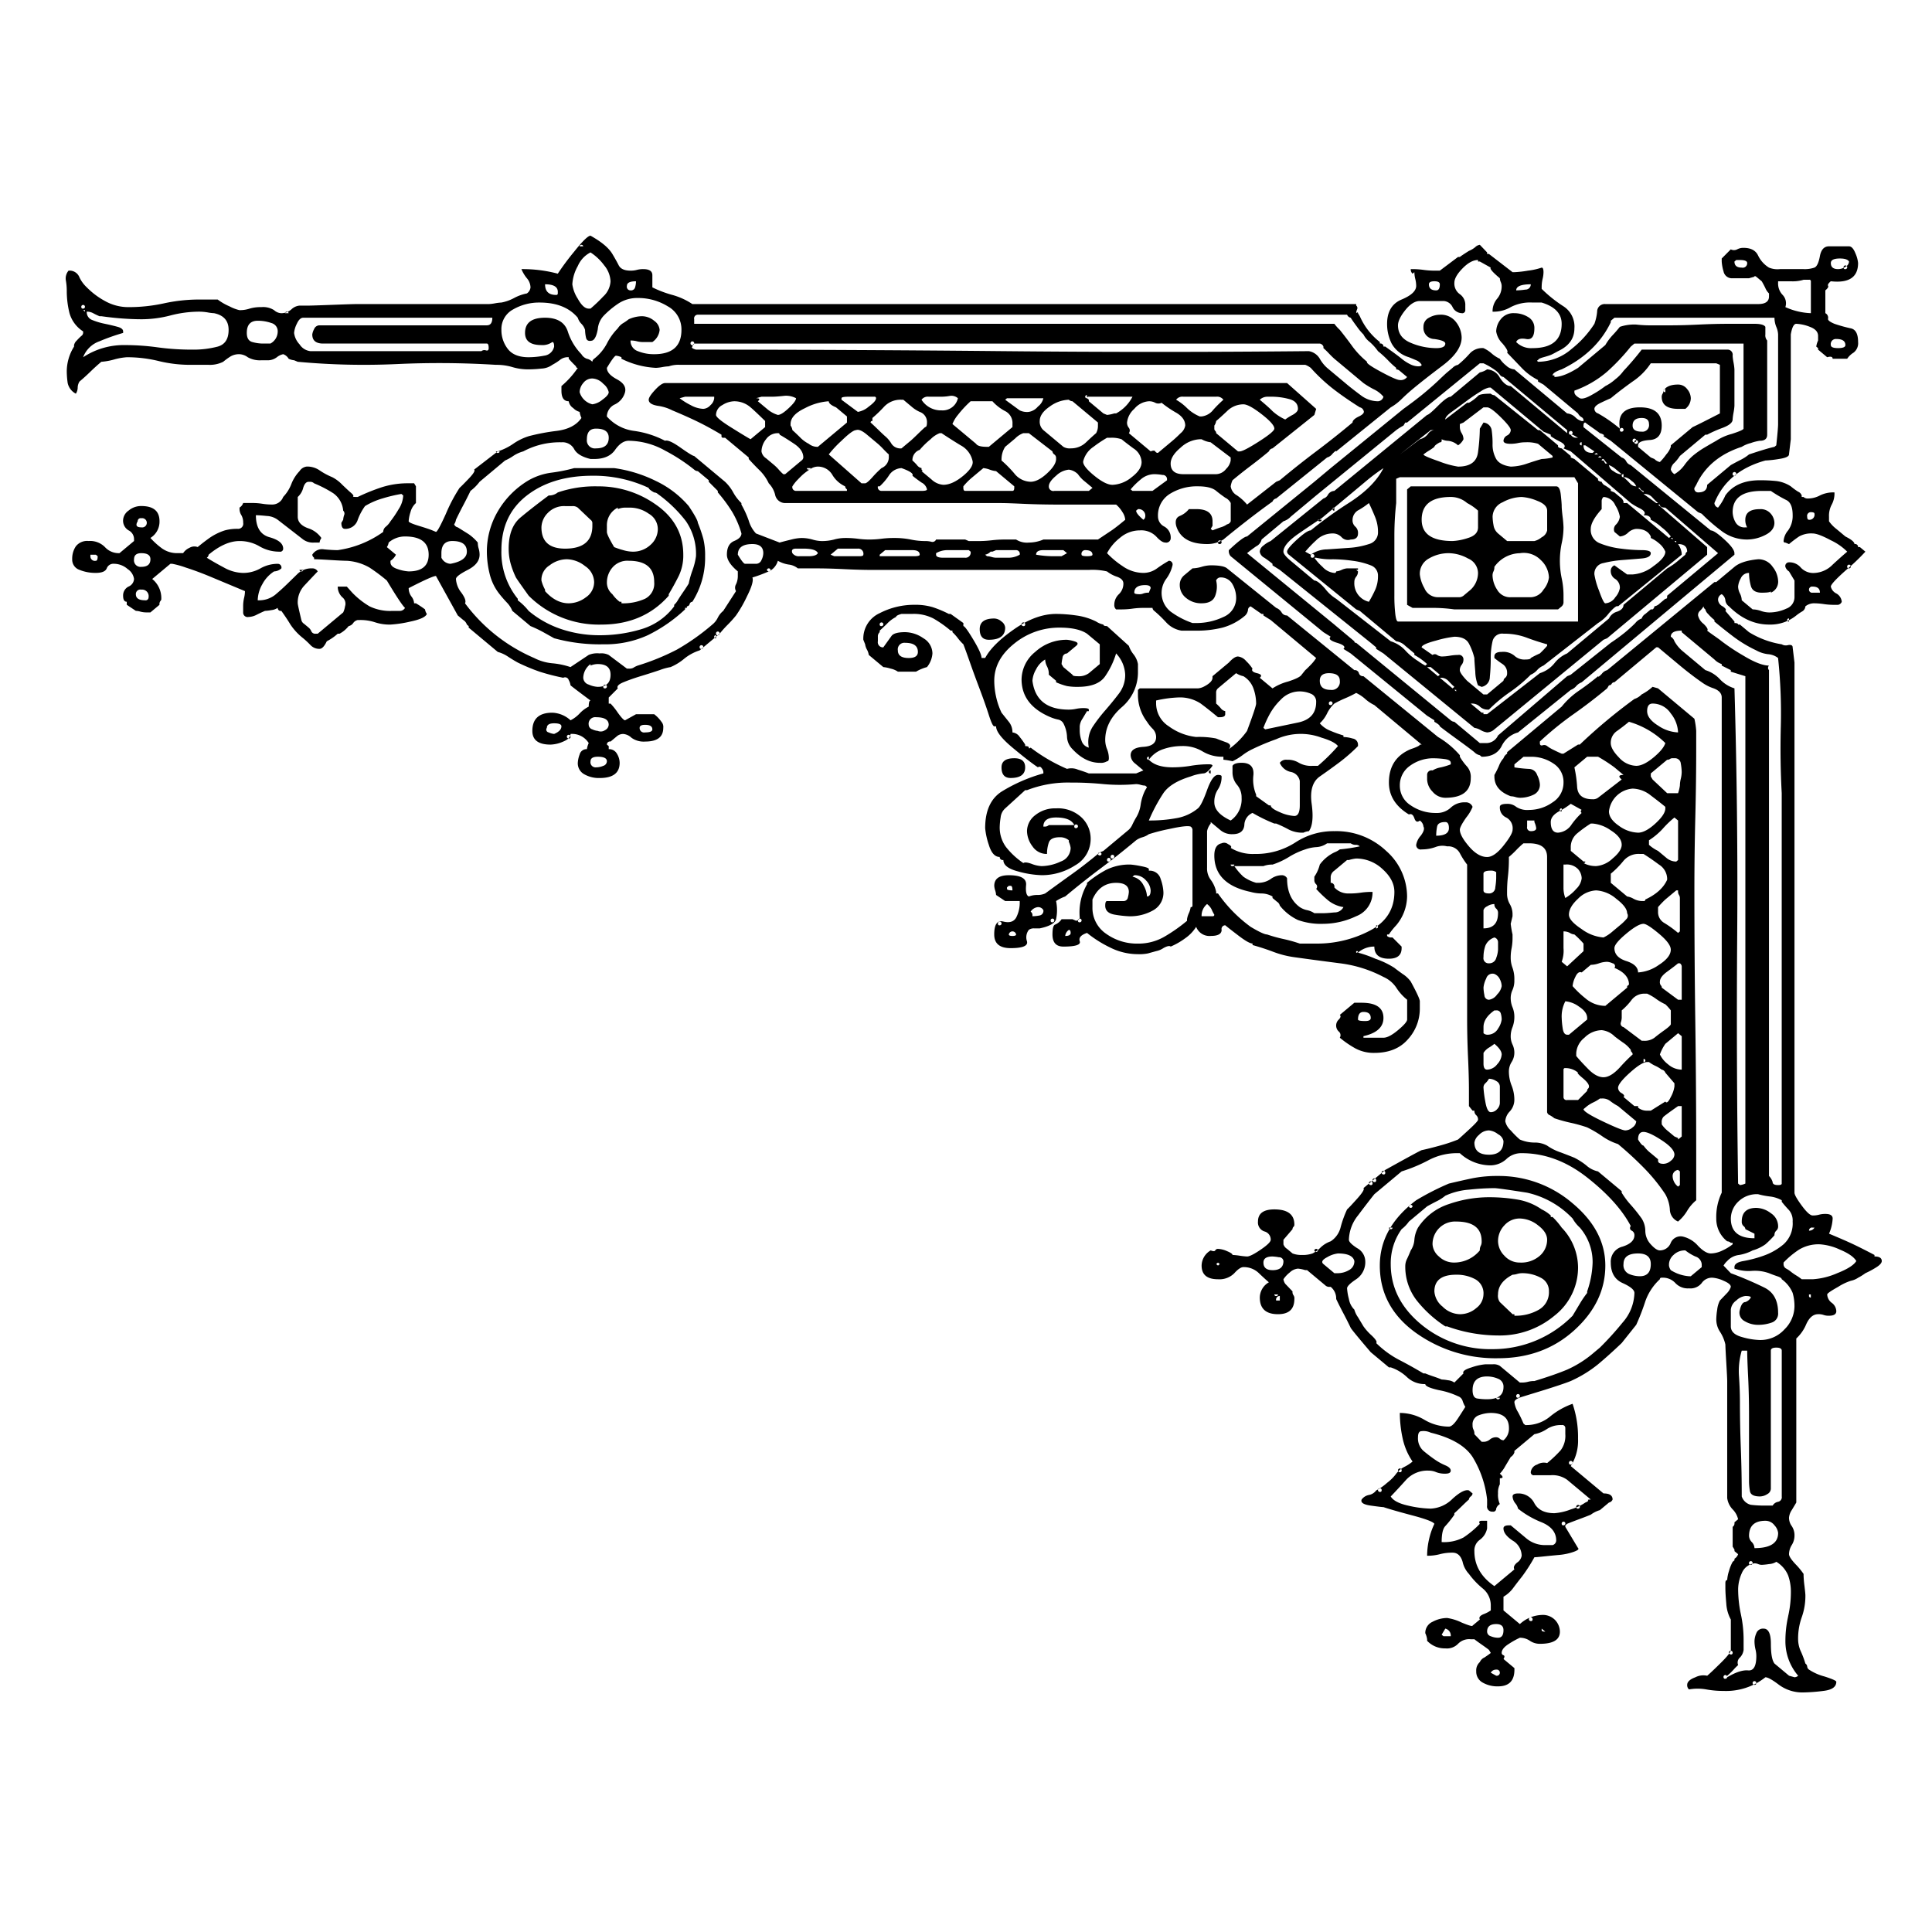 <svg xmlns="http://www.w3.org/2000/svg" width="500" height="500" viewBox="0 0 500 500">
  <defs>
    <style>
      .cls-1 {
        fill-rule: evenodd;
      }
    </style>
  </defs>
  <path class="cls-1" d="M160.123,68.666q-0.7-1.372-1.646-2.948-1.41-2.359-5.649-4.718-0.944,0-4.236,4.128a65.527,65.527,0,0,0-4.235,5.7,35.107,35.107,0,0,0-9.415-1.18,9.3,9.3,0,0,0,1.413,2.358,3.782,3.782,0,0,1,.94,2.361,2.141,2.141,0,0,1-.94,1.573,11.684,11.684,0,0,0-3.292,1.177,11.382,11.382,0,0,1-3.3,1.18,12.039,12.039,0,0,0-1.65.2,11.525,11.525,0,0,1-1.646.2H92.113q-0.938,0-6.118.195t-6.119.2H77.523a3.481,3.481,0,0,0-2.12.982,3.944,3.944,0,0,1-2.586.983,2.926,2.926,0,0,1-1.883-.788,5.255,5.255,0,0,0-3.3-.785,9.948,9.948,0,0,0-3.059.392,8.109,8.109,0,0,1-2.589.392,10.25,10.25,0,0,1-2.586-.983,14.6,14.6,0,0,1-3.063-1.767H51.636a42.642,42.642,0,0,0-9.178.983,42.648,42.648,0,0,1-9.178.983A12.346,12.346,0,0,1,27.162,77.9a19.878,19.878,0,0,1-4.706-3.538,8.563,8.563,0,0,1-1.883-2.558,2.741,2.741,0,0,0-2.353-1.767H17.747a3.124,3.124,0,0,0-.7,2.555,15.419,15.419,0,0,1,.233,2.555,23.713,23.713,0,0,0,.707,5.9,8.282,8.282,0,0,0,3.529,4.718V86.16a1.063,1.063,0,0,1-.47.785,13.853,13.853,0,0,0-1.176,1.18,2.28,2.28,0,0,0-.707,1.18V89.7a12.162,12.162,0,0,0-1.883,6.291,21.388,21.388,0,0,0,.237,3.142,4.063,4.063,0,0,0,2.116,2.753,3,3,0,0,0,.474-1.573,3.067,3.067,0,0,1,.47-1.573q1.409-1.177,2.823-2.555t2.826-2.555a16.123,16.123,0,0,0,3.292-.59,16.07,16.07,0,0,1,3.3-.587,34.409,34.409,0,0,1,8.238.983,34.4,34.4,0,0,0,8.234.983h4.705a7.723,7.723,0,0,0,3.766-.788,17.236,17.236,0,0,1,1.883-1.375,4.34,4.34,0,0,1,2.353-.59,3.92,3.92,0,0,1,2.12.785,6.393,6.393,0,0,0,3.529.788h1.883a3.927,3.927,0,0,0,2.12-.788,3.863,3.863,0,0,1,1.646-.785,2.619,2.619,0,0,1,1.409,1.18,4.22,4.22,0,0,0,1.413.392l0.943,0.392a186.111,186.111,0,0,0,25.651.59,238.043,238.043,0,0,1,25.65.2A14.171,14.171,0,0,1,132.59,95a14.175,14.175,0,0,0,4.235.59,32.593,32.593,0,0,0,3.3-.2,5.188,5.188,0,0,0,2.823-.979,14.234,14.234,0,0,0,2.119-1.378,3.245,3.245,0,0,1,2.116-.587v0.392a26.794,26.794,0,0,0,1.883,1.965,0.387,0.387,0,0,0,.47.392,22.994,22.994,0,0,1-4.236,4.718v1.18q0,2.748,1.883,2.75a2.615,2.615,0,0,0,1.177,1.77,3.565,3.565,0,0,0,1.65.983,5.73,5.73,0,0,0,.469,1.573q-1.881,2.753-6.355,3.34a54.207,54.207,0,0,0-7.3,1.378,14.9,14.9,0,0,0-4,1.965,15.113,15.113,0,0,1-4,1.965l-6.119,4.718q0.472,0.388-1.413,2.357t-2.353,2.361a42.065,42.065,0,0,0-3.529,6.68q-2.119,4.718-2.589,4.718l-0.94-.392q-0.944-.394-3.529-1.181t-2.589-1.177a9.243,9.243,0,0,1,.47-2.36,4.72,4.72,0,0,1,1.413-2.358v-4.326l-0.474-.784h-1.409a22.277,22.277,0,0,0-6.825.982,50.923,50.923,0,0,0-6.355,2.555h-0.47c-0.625,0-.858-0.068-0.7-0.2s-0.081-.458-0.71-0.983q-0.466-.395-2.116-1.965a9.83,9.83,0,0,0-2.589-1.965,17.639,17.639,0,0,1-3.292-1.771,5.618,5.618,0,0,0-3.3-.982,2.546,2.546,0,0,0-1.883,1.18,10.041,10.041,0,0,0-2.12,3.34,10.093,10.093,0,0,1-2.116,3.343,3.016,3.016,0,0,1-2.826,1.965,15.962,15.962,0,0,1-2.586-.2,15.873,15.873,0,0,0-2.589-.195H62.933a2.2,2.2,0,0,1-.943,1.18v0.393a3.033,3.033,0,0,0,.473,1.569,3.778,3.778,0,0,1,.47,1.969,1.324,1.324,0,0,1-1.413,1.572,12.335,12.335,0,0,0-3.3.393,15.064,15.064,0,0,0-4,1.965q-1.642,1.176-3.059,2.36a2.454,2.454,0,0,0-2.12.195,3.849,3.849,0,0,0-1.646,1.378H45.987a6.7,6.7,0,0,1-4-1.18,19.257,19.257,0,0,1-3.059-2.753,4.939,4.939,0,0,0,2.353-4.323q0-3.935-4.706-3.933a4.984,4.984,0,0,0-3.3,1.18,3.227,3.227,0,0,0-1.413,2.358,2.888,2.888,0,0,0,1.413,2.753,2.538,2.538,0,0,1,1.413,2.357v0.4l-3.766,3.145a4.818,4.818,0,0,1-3.766-1.573,5.4,5.4,0,0,0-4.236-1.572,3.7,3.7,0,0,0-3.292,1.375,5.754,5.754,0,0,0-.943,3.34,2.786,2.786,0,0,0,1.883,2.753,10.891,10.891,0,0,0,4.236.787c1.568,0,2.512-.4,2.822-1.18a1.832,1.832,0,0,1,1.883-1.18,5.41,5.41,0,0,1,3.533,1.375,3.673,3.673,0,0,1,1.646,2.555,2.28,2.28,0,0,1-1.413,1.965,2.546,2.546,0,0,0-1.413,2.361q0,1.571.943,1.572v0.785l2.353,1.573a4.468,4.468,0,0,1,1.176.2,6.275,6.275,0,0,0,1.646.2h0.943l2.353-1.968a1.353,1.353,0,0,1,.237-0.982,0.725,0.725,0,0,0,.233-0.587,6.35,6.35,0,0,0-2.353-5.114l4.706-3.93h0.474a22.782,22.782,0,0,1,3.529.982q3.063,0.982,6.355,2.358t8.941,3.735a7.746,7.746,0,0,1-.233,1.771,9.358,9.358,0,0,0-.237,2.163v1.572a1.155,1.155,0,0,0,1.409,1.178,4.82,4.82,0,0,0,2.12-.591q1.176-.588,2.116-0.982a11.948,11.948,0,0,0,1.65-.2,3.565,3.565,0,0,0,1.646-.587,0.772,0.772,0,0,0,.943.785q1.409,1.965,2.353,3.538a15.21,15.21,0,0,0,3.292,3.54,23.122,23.122,0,0,1,1.887,1.768,3.119,3.119,0,0,0,2.349.982q0.943,0,1.883-1.965A13.153,13.153,0,0,0,87.407,164h0.47a7.484,7.484,0,0,0,2.353-1.965,1.888,1.888,0,0,0,1.176-.788,1.9,1.9,0,0,1,1.176-.785h0.473a11.942,11.942,0,0,1,4,.587,11.926,11.926,0,0,0,4,.591,30.782,30.782,0,0,0,5.179-.785q3.766-.787,4.235-1.965a2.736,2.736,0,0,1-.47-1.181,26.821,26.821,0,0,0-2.352-1.572h-0.474a3.135,3.135,0,0,0-.7-1.768,3.64,3.64,0,0,1-.706-2.162q6.12-3.147,7.058-3.146l5.649,10.221q0.471,0.39,1.413,1.177a2.178,2.178,0,0,1,.939,1.181l0.47,0.4v0.392l7.532,6.291a8.838,8.838,0,0,1,2.589,1.177c0.784,0.526,1.65,1.048,2.59,1.573a51.731,51.731,0,0,0,5.648,2.358,56.133,56.133,0,0,0,6.115,1.575,0.985,0.985,0,0,1,1.413.587,3.916,3.916,0,0,1,.47,1.378q0.943,0.784,5.179,3.931c-0.311,0-.47.522-0.47,1.572a8.334,8.334,0,0,0-2.352,1.768,8.451,8.451,0,0,1-2.357,1.77,7.359,7.359,0,0,0-4.705-1.965q-5.172,0-5.175,4.718,0,3.537,4.7,3.538a8.741,8.741,0,0,0,3.3-.788q1.881-.787,1.879-1.965a5.045,5.045,0,0,1,4.709,2.36,5.569,5.569,0,0,0-.473,1.57,1.835,1.835,0,0,0-1.879,1.375,7.2,7.2,0,0,0-.474,2.166,3.213,3.213,0,0,0,1.65,2.947,7.664,7.664,0,0,0,4,.983q5.182,0,5.179-3.93a4.529,4.529,0,0,0-.707-2.361,2.307,2.307,0,0,0-2.119-1.18v-0.785l-0.47-.392a0.773,0.773,0,0,1,.943-0.788l1.646-1.375a2.49,2.49,0,0,1,1.646-.59,3.48,3.48,0,0,1,2.12.982,5.4,5.4,0,0,0,3.529.983q4.706,0,4.7-3.538a2.016,2.016,0,0,0-.469-1.573,8.722,8.722,0,0,0-1.883-1.965H164.6l-2.826,1.573q-0.466,0-1.883-1.965a17.374,17.374,0,0,0-1.879-2.358h-0.473v-1.572l2.352-2.361q-0.467-.787,1.413-1.572T165.772,175q2.591-.787,4.942-1.573a14.963,14.963,0,0,1,2.822-.785,13.846,13.846,0,0,0,3.533-2.162,12.2,12.2,0,0,1,4-2.163L186.243,164a28.44,28.44,0,0,1,2.12-2.36,29.081,29.081,0,0,0,2.12-2.358,33.221,33.221,0,0,0,2.822-4.916q1.887-3.735,1.413-4.912a34.44,34.44,0,0,0,3.766-1.375,4.315,4.315,0,0,0,2.823-2.948,8.111,8.111,0,0,0,2.826.979,4.538,4.538,0,0,1,2.349.986h4.709q3.3,0,7.295.2t7.3,0.2h56.01a16.329,16.329,0,0,1,4.7.392,8.5,8.5,0,0,0,2.59,1.375q1.647,0.588,1.646,1.77a3.78,3.78,0,0,1-1.177,2.753,3.773,3.773,0,0,0-1.176,2.75,1.457,1.457,0,0,0,.47,1.18h1.413a20.741,20.741,0,0,0,2.822-.2,20.648,20.648,0,0,1,2.823-.195h2.356a1.088,1.088,0,0,0,.47.785,33.221,33.221,0,0,1,3.059,2.947,6.873,6.873,0,0,0,4,2.163h3.766a27.327,27.327,0,0,0,6.825-.788,15.01,15.01,0,0,0,5.882-3.142,2.478,2.478,0,0,0,.71-1.375,1,1,0,0,1,.7-0.982l2.826,1.965h0.47v0.392l1.883,1.18,11.767,9.829a10.4,10.4,0,0,1-1.413,1.767c-0.629.655-1.1,1.113-1.413,1.375l-0.939,1.18q-0.473.789-3.533,1.771a13.473,13.473,0,0,0-4,1.767l-3.3-2.75q0.944-.787-0.7-1.18t-1.18-1.18a10.991,10.991,0,0,0-1.646-1.965,3.234,3.234,0,0,0-2.116-1.181q-0.944,0-2.357,1.573L313.793,175v0.4q0,1.177-2.353,2.358a4.163,4.163,0,0,1-1.413.392h-15.06l-0.469.393v1.18a11.52,11.52,0,0,0,2.352,7.075,10.351,10.351,0,0,0,1.413,1.771,3.057,3.057,0,0,1,.94,2.163q0,2.354-3.292,2.552t-3.3,2.163a2.819,2.819,0,0,0,1.176,2.163q1.176,0.983,2.116,1.77l-1.879.785H281.791q-0.944-.394-2.826-0.983a4.349,4.349,0,0,0-2.823-.2,43.961,43.961,0,0,1-9.415-5.5c-0.31.259-.469,0.259-0.469,0s-0.315-.393-0.944-0.393V192.7a17.731,17.731,0,0,0-1.409-1.968,2.552,2.552,0,0,0-1.883-1.178,4.27,4.27,0,0,0-.94-2.753q-0.942-1.176-1.886-2.357a18.975,18.975,0,0,1-1.41-4.128,19.426,19.426,0,0,1-.473-4.128q0-5.5,5.179-9.631a18.372,18.372,0,0,1,11.767-4.128q4.706,0,7.058,1.573l3.3,2.75v5.111l-2.822,2.36a4.342,4.342,0,0,1-2.826.785c-0.94,0-1.414-.133-1.414-0.393l-2.352-1.965-0.47-.787a10.331,10.331,0,0,1,.237-1.573,1.2,1.2,0,0,1,1.176-1.177l2.353-1.965c0.629-.526.47-0.921-0.47-1.181a8.947,8.947,0,0,0-1.883-.392,12,12,0,0,0-8.238,3.142,9.322,9.322,0,0,0-3.529,7.079q0,6.683,7.531,9.828a10.39,10.39,0,0,0,1.883.587,2.045,2.045,0,0,1,1.41.986,8.3,8.3,0,0,1,.943,3.538,4.744,4.744,0,0,0,1.409,3.142q3.3,3.541,7.062,3.541a3.109,3.109,0,0,0,1.883-.4c0.315,0,.47-0.262.47-0.784a6.3,6.3,0,0,0-.47-2.361,6.372,6.372,0,0,1-.47-2.357q0-4.719,4.236-8.454a11.82,11.82,0,0,0,4.236-9.235v-1.968a5.752,5.752,0,0,0-1.177-2.556,7.127,7.127,0,0,1-1.176-2.159l-5.649-5.111c-0.629,0-.943-0.133-0.943-0.4a5.383,5.383,0,0,1-1.883-.785,16.453,16.453,0,0,0-5.175-1.573,37.572,37.572,0,0,0-5.179-.392q-5.172,0-10.824,3.93t-7.532,7.471h-0.939q0-1.182-2.116-4.718t-2.59-3.538v-0.788l-3.3-2.357h-0.47a28.634,28.634,0,0,0-4.235-1.771,15.913,15.913,0,0,0-4.709-.59,19.391,19.391,0,0,0-8.941,2.163,7.217,7.217,0,0,0-4.236,6.881l0.47,1.177a4,4,0,0,0,.47,1.378,3.914,3.914,0,0,1,.469,1.375l3.766,3.145a8.876,8.876,0,0,1,1.887.393,5.352,5.352,0,0,1,1.879.788h4.705a11.64,11.64,0,0,1,2.827-1.181,6.279,6.279,0,0,0,1.413-3.537,4.621,4.621,0,0,0-2.353-3.934,8.434,8.434,0,0,0-4.709-1.569q-2.819,0-3.529.982t-2.12,2.948a1.323,1.323,0,0,1-1.409-1.573v-1.18a1.447,1.447,0,0,1,.47-1.177v-0.4q0.471-.393,1.882-1.767a8.4,8.4,0,0,1,2.353-1.77c0-.263.474-0.526,1.413-0.785h2.823a11.069,11.069,0,0,1,5.415,1.177,29.18,29.18,0,0,1,4.469,3.145h0.47v0.4a12.12,12.12,0,0,1,1.413,1.569,12.453,12.453,0,0,0,1.413,1.573q0.472,1.178,1.646,4.52t2.59,7.079q1.409,3.735,2.353,6.683t1.409,2.948h0.473q0,1.965,4.236,5.5t6.588,5.11a0.6,0.6,0,0,1,.944.2,1.729,1.729,0,0,1,.469.982v0.393a41.93,41.93,0,0,0-10.827,4.718q-4.235,2.753-4.236,9.436a18.446,18.446,0,0,0,.944,4.322q0.942,3.142,2.822,3.146a0.772,0.772,0,0,0,.943.785q0,1.965,3.766,2.95a25.4,25.4,0,0,0,6.115.983,15.884,15.884,0,0,0,8.712-2.555,7.825,7.825,0,0,0,4-6.881,7.547,7.547,0,0,0-2.353-5.5,8.9,8.9,0,0,0-6.592-2.358,8.147,8.147,0,0,0-5.408,1.768,5.253,5.253,0,0,0-2.12,4.128,6.718,6.718,0,0,0,1.413,3.93A4.408,4.408,0,0,0,270.963,221a9.024,9.024,0,0,1,.474-2.948q0.471-1.376,2.822-1.375a3.533,3.533,0,0,1,2.353.785v0.4a5.505,5.505,0,0,1,.47,1.572,3.783,3.783,0,0,1-2.586,3.535,11.943,11.943,0,0,1-4.946,1.18,8.3,8.3,0,0,1-2.586-.59q-1.647-.588-2.119-0.194a19.82,19.82,0,0,1-4.469-4.128,8.509,8.509,0,0,1-1.65-5.309,17.661,17.661,0,0,1,.237-2.357,3.613,3.613,0,0,1,1.176-2.358l5.175-4.718h0.474a29.253,29.253,0,0,1,11.294-1.965,81.994,81.994,0,0,1,8.475.393,46.131,46.131,0,0,0,8.471,0,4.611,4.611,0,0,1,1.176.194,4.6,4.6,0,0,0,1.177.2l0.469,0.393-0.469.787a12.44,12.44,0,0,0-1.177,3.733,8.636,8.636,0,0,1-1.176,3.343q-0.472.783-.944,1.767a4.084,4.084,0,0,1-.939,1.378l-6.592,5.5-0.94.393q-3.762,3.141-7.058,5.5t-7.062,5.114a4.89,4.89,0,0,1-1.883.392,6.122,6.122,0,0,0-2.352.393c-0.629-.263-0.862-1.245-0.707-2.948s-1.332-2.555-4.472-2.555q-3.762,0-3.766,2.75a4.639,4.639,0,0,0,.237,1.18,4.5,4.5,0,0,1,.236,1.18l2.353,1.573H263.9a8.412,8.412,0,0,1-.94,4.323q-0.943,1.571-3.3.982t-2.356,3.343q0,3.537,4.239,3.538,4.706,0,4.236-1.77a3.163,3.163,0,0,1,.47-2.948,2.158,2.158,0,0,1,1.413-.392h1.409q3.768-.789,4.24-2.361a11.54,11.54,0,0,0,0-4.715,11.313,11.313,0,0,1,2.356-1.18q4.706-3.93,9.178-7.274t9.178-7.273a5.307,5.307,0,0,1,1.646-.785,5.311,5.311,0,0,0,1.646-.787,47.009,47.009,0,0,1,5.416-1.375q4.471-.983,5.412-0.591a1.077,1.077,0,0,1,.47.788v19.654a0.386,0.386,0,0,1-.47.4,5.549,5.549,0,0,1-.47,1.569,5.593,5.593,0,0,0-.474,1.573v0.4a41.808,41.808,0,0,1-5.881,4.124,13.368,13.368,0,0,1-6.825,1.771,13.693,13.693,0,0,1-8.239-2.555,8.072,8.072,0,0,1-3.529-6.878v-1.968q1.887-4.324,6.119-4.323,3.3,0,3.3,2.357a6.9,6.9,0,0,1-.237,1.379,1.121,1.121,0,0,1-1.176.982H286.5c-0.311,0-.47.392-0.47,1.177q0,1.965,2.59,2.361a29.1,29.1,0,0,0,3.529.392,12.029,12.029,0,0,0,6.351-1.572,5.166,5.166,0,0,0,2.59-4.719,11.6,11.6,0,0,0-.707-3.34,2.92,2.92,0,0,0-3.059-2.162V224.93c0-.262-0.7-0.525-2.116-0.788a21.687,21.687,0,0,0-2.589-.392,13.415,13.415,0,0,0-6.356,1.375,28.947,28.947,0,0,0-4.942,3.343v0.392a14.561,14.561,0,0,0-1.883,8.649,1.233,1.233,0,0,1-.939.788l-0.944-.4h-2.822a3.732,3.732,0,0,1-1.646,1.375q-0.705.195-.707,2.558,0,3.142,2.823,3.146,4.71,0,4.239-1.378t1.879-2.16a30.547,30.547,0,0,0,5.886,3.732,16.079,16.079,0,0,0,7.3,1.771,11.3,11.3,0,0,0,2.589-.2q0.705-.2,2.116-0.59a5.307,5.307,0,0,0,1.883-.788q1.414-.787,1.883-0.389a18.62,18.62,0,0,0,3.766-2.163,10.222,10.222,0,0,0,2.822-2.948,3.67,3.67,0,0,0,3.766,2.358q2.825,0,2.823-1.573a0.952,0.952,0,0,1,.943-1.18q0.944,0.788,3.529,2.753t3.529,1.965v0.392q2.83,0.788,5.416,1.771a24.863,24.863,0,0,0,5.412,1.375q5.647,0.787,11.767,1.572a32.71,32.71,0,0,1,11.294,3.538,7.71,7.71,0,0,1,3.3,2.753,12.866,12.866,0,0,0,2.822,3.145v5.111q0,0.783-2.353,2.75t-3.765,1.968H352.86v-0.4q5.178-1.176,5.176-4.715,0-3.934-5.649-3.933H350.5l-3.762,3.146c0.314,0.259.237,0.651-.237,1.177a2.1,2.1,0,0,0,0,3.145,1.23,1.23,0,0,1,.237,1.576,26.138,26.138,0,0,0,4,2.75,10.019,10.019,0,0,0,4.942,1.18q5.649,0,8.708-3.538a11.726,11.726,0,0,0,3.059-7.863v-1.965q0-.789-2.353-5.111a7.889,7.889,0,0,0-2.119-1.965q-1.643-1.182-2.116-1.572a22.618,22.618,0,0,0-4.942-2.361,29.994,29.994,0,0,0-4.473-1.57,6.432,6.432,0,0,1,4.236-1.572q0,3.143,3.766,3.142,3.3,0,3.292-2.75V244.98l-2.353-2.361h-0.469a1.49,1.49,0,0,1-.94-0.392v-0.393h0.47a17.857,17.857,0,0,1,1.883-2.36,11.8,11.8,0,0,0,2.822-7.468,15.771,15.771,0,0,0-5.412-11.794,18.779,18.779,0,0,0-13.413-5.11,17.971,17.971,0,0,0-10.118,2.947A18.8,18.8,0,0,1,324.62,221a10.847,10.847,0,0,1-6.118-1.57q0.471-.4-0.707-0.985a1.574,1.574,0,0,0-1.649-.195q-1.877.39-1.88,3.145,0,7.467,9.411,9.433a10.491,10.491,0,0,0,2.826.4,5.746,5.746,0,0,1,2.823.785V232.4q0.471,0.39,1.176.983a1.557,1.557,0,0,1,.707.982,13.076,13.076,0,0,0,4.7,3.736,17.632,17.632,0,0,0,6.589.982,19.979,19.979,0,0,0,8.474-1.965,6.549,6.549,0,0,0,4.236-6.291,18.994,18.994,0,0,0-3.059.2,19.322,19.322,0,0,1-3.059.2,4.817,4.817,0,0,1-3.766-1.573,0.953,0.953,0,0,0-.944-1.18V226.9a2.147,2.147,0,0,1,.944-1.572l3.292-2.753H349.1a8.888,8.888,0,0,1,1.882-.393,9.966,9.966,0,0,1,6.826,2.75q3.063,2.753,3.059,5.9,0,6.684-6.355,10.024a29.38,29.38,0,0,1-13.884,3.343h-4.239a38,38,0,0,0-4.236-1.181,38.573,38.573,0,0,1-4.235-1.177q-0.937,0-4.236-1.965a36.438,36.438,0,0,1-8.471-8.648h-0.47v-0.4a7.892,7.892,0,0,0-1.409-3.145,4.879,4.879,0,0,1-.944-3.142V215.1a4.464,4.464,0,0,1,.94-1.965v-0.393q1.415,1.177,2.589,2.16a4.619,4.619,0,0,0,3.06.983q2.825,0,3.059-2.358a3.473,3.473,0,0,1,2.116-3.145,41.917,41.917,0,0,0,5.649,2.753h0.469a31.684,31.684,0,0,1,3.3,1.569,7.739,7.739,0,0,0,3.766.788,4.115,4.115,0,0,1,1.413-.392q1.41-1.965.707-7.076t2.116-7.078q2.825-1.967,5.179-3.736a44.517,44.517,0,0,0,4.7-4.125V192.7a1.6,1.6,0,0,0-1.413-1.573,9.028,9.028,0,0,0-2.353-.392v-0.4a28.987,28.987,0,0,1-3.3-1.18,6.97,6.97,0,0,1-2.822-1.962,8.6,8.6,0,0,0,1.883-2.558,8.53,8.53,0,0,1,1.883-2.553,28.1,28.1,0,0,1,2.826-1.378,28.666,28.666,0,0,0,2.822-1.374,9.812,9.812,0,0,1,2.353,1.572,10.061,10.061,0,0,0,2.353,1.573l0.47,0.392L367.92,192.7h-0.47q0,0.389-2.353,1.177-5.647,2.359-5.648,8.651,0,5.107,5.175,8.253c0.629-.263,1.1.065,1.413,0.983s0.784,1.115,1.413.59a2.14,2.14,0,0,1,.94,1.572c0.314,0.526.077,1.31-.707,2.361a4.767,4.767,0,0,0-1.176,2.357,1.159,1.159,0,0,0,1.413,1.181,10.433,10.433,0,0,0,3.533-.59,4.936,4.936,0,0,1,3.055-.2,3.412,3.412,0,0,1,3.3,1.767,19.265,19.265,0,0,0,1.883,2.951v39.706q0,5.107.237,10.221t0.233,8.649v3.93l0.94,1.18h0.473a1.455,1.455,0,0,0,.47,1.177,1.449,1.449,0,0,1,.47,1.18q0,0.39-2.353,2.556t-2.822,2.555a41.122,41.122,0,0,1-4.706,1.573q-2.825.783-4.709,1.18-0.937.389-9.415,5.11l-5.645,4.718q0.472,0.39-1.646,2.75t-2.593,2.753a27.709,27.709,0,0,0-1.646,4.521,6.1,6.1,0,0,1-2.59,3.735,7.307,7.307,0,0,0-2.585,1.57,8.2,8.2,0,0,1-2.12,1.575,7.729,7.729,0,0,1-2.822.393,6.182,6.182,0,0,1-2.353-.393c-0.315-.265-0.784-0.658-1.413-1.183a2.2,2.2,0,0,1-.944-1.177v-1.18l2.357-2.75a0.725,0.725,0,0,1,.237-0.59,0.738,0.738,0,0,0,.233-0.591q0-3.93-5.179-3.93-4.234,0-4.236,3.146a2.43,2.43,0,0,0,1.65,2.552,2.17,2.17,0,0,1,1.646,2.163q0,0.788-2.589,2.555t-3.529,1.77a17.679,17.679,0,0,1-1.883-.2,17.271,17.271,0,0,0-1.883-.195q0-.394-1.413-0.983a6.342,6.342,0,0,0-2.353-.59,0.765,0.765,0,0,0-.7.393c-0.155.259-.551,0.259-1.18,0a4.619,4.619,0,0,0-2.353,3.93q0,3.536,4.236,3.538a5.407,5.407,0,0,0,4.236-1.573q1.414-1.572,2.352-1.57a5.587,5.587,0,0,1,4,1.57q1.647,1.57,2.586,2.36a4.62,4.62,0,0,0-2.353,3.931q0,4.323,4.709,4.325,4.239,0,4.236-3.933a1.364,1.364,0,0,0-.233-0.983,1.35,1.35,0,0,1-.237-0.982l-1.883-1.965a2.688,2.688,0,0,1-.474-1.18,7.661,7.661,0,0,1,1.65-1.768,3.48,3.48,0,0,1,2.116-.982,8.856,8.856,0,0,1,1.883.392h0.47l4.709,3.93a1.475,1.475,0,0,0,.94.4h0.469a3.876,3.876,0,0,1,1.414,3.142q0.942,1.965,1.882,3.735t1.883,3.736q0.473,0.783,5.176,6.291l4.709,3.93h0.47a11.365,11.365,0,0,1,4.235,2.552,6.612,6.612,0,0,0,4.706,1.77q0,0.789,3.532,1.573a20.226,20.226,0,0,1,4.943,1.573,1.867,1.867,0,0,1,1.176,1.18,6.911,6.911,0,0,0,.706,1.573q-0.471.783-1.882,2.947t-2.357,2.163a12.522,12.522,0,0,1-6.351-1.77,12.518,12.518,0,0,0-6.356-1.768,31.407,31.407,0,0,0,.707,6.486,16.907,16.907,0,0,0,2.589,6.093,10.935,10.935,0,0,1-2.119,1.375,6.349,6.349,0,0,0-2.116,1.77,11.656,11.656,0,0,1-2.353,2.358,13.382,13.382,0,0,1-2.826,1.968,3.014,3.014,0,0,1-1.88,1.177,3.047,3.047,0,0,0-1.886,1.18q-0.466,1.178,2.356,1.573t3.293,0.392q2.352,0.789,7.531,2.163t5.649,2.163a18.667,18.667,0,0,0-1.413,4.128,19.589,19.589,0,0,0-.47,4.128,12.289,12.289,0,0,0,3.3-.4,12.33,12.33,0,0,1,3.292-.392q1.887,0,2.59,2.358a6.674,6.674,0,0,0,1.646,3.145,20.511,20.511,0,0,0,3.533,3.735,5.625,5.625,0,0,1,2.116,4.521v1.18a8.36,8.36,0,0,1-1.883.983q-1.41.588-.943,1.375L381.1,420.7q0,0.395-2.823-.785a12.83,12.83,0,0,0-3.766-1.18,8.091,8.091,0,0,0-3.766.983,3.154,3.154,0,0,0-1.882,2.947,5.44,5.44,0,0,1,.473,1.573v0.395a6.253,6.253,0,0,0,4.706,1.966,4.007,4.007,0,0,0,3.3-1.181,3.986,3.986,0,0,1,3.292-1.18h0.943q0.473,0.394,1.883,1.378t1.883,1.375l0.47,0.788c-0.311.259-.862,0.652-1.646,1.177a2.322,2.322,0,0,0-1.18,1.18,2.9,2.9,0,0,0-.94,2.358,3.213,3.213,0,0,0,1.65,2.947,7.671,7.671,0,0,0,4,.986q4.239,0,4.235-4.326v-0.392l-2.826-2.361c0.318-.525.318-0.852,0-0.982a0.639,0.639,0,0,1-.474-0.587q0-1.182,1.883-2.361a21.587,21.587,0,0,1,2.826-1.572,4.547,4.547,0,0,1,2.586.784,4.556,4.556,0,0,0,2.59.788q5.183,0,5.179-3.145a4.454,4.454,0,0,0-1.177-2.948,4.4,4.4,0,0,0-3.533-1.375,8.831,8.831,0,0,0-5.645,2.358L389.1,416.77v-3.538a8.386,8.386,0,0,0,2.59-2.36q1.176-1.572,2.119-2.75a42.017,42.017,0,0,0,3.293-5.111c0.318,0,1.1-.068,2.356-0.2s2.586-.263,4-0.393a15.46,15.46,0,0,0,3.766-.788q1.647-.588,1.176-0.979l-3.3-5.506v-0.392l0.473-.393q0.943-.393,3.06-1.18c1.413-.525,2.43-0.918,3.059-1.18a7.319,7.319,0,0,1,2.353-1.178l2.352-1.965a1.267,1.267,0,0,0,.94-0.788q0-1.575-2.353-1.572l-8.471-7.076a12.26,12.26,0,0,0,1.883-7.075,26.643,26.643,0,0,0-1.413-9.044,19.166,19.166,0,0,0-5.882,3.343,9.584,9.584,0,0,1-6.355,2.163l-0.47-.4a30.5,30.5,0,0,0-1.409-2.947,6.536,6.536,0,0,1-.944-2.555q0-.789,1.883-1.375t4.473-1.378q2.585-.789,4.942-1.573t3.292-1.177a31.911,31.911,0,0,0,7.062-4.326q2.824-2.359,6.118-5.5c0.629-.788,1.254-1.576,1.883-2.36s1.254-1.573,1.88-2.358a57.834,57.834,0,0,0,2.356-6.093,14.1,14.1,0,0,1,3.762-5.7,0.387,0.387,0,0,1,.474-0.393,4.386,4.386,0,0,1,3.529,1.375,4.385,4.385,0,0,0,3.529,1.378,3.709,3.709,0,0,0,3.3-1.378,3.191,3.191,0,0,1,2.822-1.375,8.232,8.232,0,0,1,2.826.785q1.882,0.788,1.88,1.576a4.062,4.062,0,0,1-.94,1.572l-1.883,1.965a6.666,6.666,0,0,0-.7,2.358,17.793,17.793,0,0,0-.236,2.357,5.8,5.8,0,0,0,.939,3.344,9.924,9.924,0,0,1,1.413,3.34c0,0.525.082,2.1,0.237,4.718s0.233,4.192.233,4.718v30.27a5.246,5.246,0,0,0,1.413,2.948,5.322,5.322,0,0,1,1.41,2.555l-0.94.788v0.392a1.072,1.072,0,0,1-.47.785v5.11l0.47,0.788v0.393l0.94,0.784a2.179,2.179,0,0,1-.94,1.181V403.8l-0.47.4a10.762,10.762,0,0,0-.943,2.357,9.232,9.232,0,0,0-.47,2.358c-0.311,0-.47.262-0.47,0.788v1.18c0,1.044.082,2.419,0.237,4.125a9.79,9.79,0,0,0,1.173,4.128v7.863q0,0.788-2.586,3.343t-3.533,3.34a4.563,4.563,0,0,0-3.055.393q-2.121.787-2.12,1.965a1.459,1.459,0,0,0,.47,1.18,12.764,12.764,0,0,1,4.472,0,24.735,24.735,0,0,0,4.469.392,16.323,16.323,0,0,0,10.827-3.537q0.944,0,3.529,1.965A10.22,10.22,0,0,0,466.76,438a46.325,46.325,0,0,0,5.179-.4q3.3-.393,3.292-2.357c0-.263-1.017-0.72-3.059-1.375a13.463,13.463,0,0,1-4-1.771,1.083,1.083,0,0,1-.47-0.784,1.062,1.062,0,0,0-.469-0.788,24.492,24.492,0,0,0-1.177-3.146,7.644,7.644,0,0,1-.706-3.145,16.349,16.349,0,0,1,.943-5.7,16.369,16.369,0,0,0,.94-5.7c0-.266-0.078-1.051-0.233-2.361a27.569,27.569,0,0,1-.237-2.75v-0.395a18.866,18.866,0,0,0-2.12-2.555c-1.095-1.181-1.646-2.03-1.646-2.556a4.571,4.571,0,0,1,.706-2.357,4.534,4.534,0,0,0,.707-2.357,4.253,4.253,0,0,0-.707-2.556,3.64,3.64,0,0,1-.706-2.163,4.1,4.1,0,0,1,.706-1.968q0.711-1.178,1.177-1.962V346.4a10.572,10.572,0,0,0,2.589-3.733q1.177-2.558,3.06-2.555a3.854,3.854,0,0,1,1.409.195,3.875,3.875,0,0,0,1.413.2c1.258,0,1.883-.4,1.883-1.181a2.816,2.816,0,0,0-1.176-2.162,2.811,2.811,0,0,1-1.177-2.16q0-.394,2.827-1.965A14.021,14.021,0,0,1,479,331.465a5.307,5.307,0,0,0,1.883-.788,14.848,14.848,0,0,0,1.883-1.177,22.872,22.872,0,0,0,2.589-1.378Q487,327.14,487,326.355c0-.788-0.625-1.181-1.883-1.181v-0.392q-3.762-1.965-5.881-2.951t-5.886-2.555a11.05,11.05,0,0,0,.94-3.93c0-.788-0.625-1.181-1.883-1.181a6.105,6.105,0,0,0-1.646.2,6.2,6.2,0,0,1-1.647.2q-0.942,0-2.822-2.555t-1.883-3.343v-137.2l-0.473-3.93c0-.525-0.393-0.723-1.177-0.59a2.068,2.068,0,0,1-1.646-.2,22.964,22.964,0,0,1-8.471-3.142l-2.353-1.968h-0.473c0-.263-0.311-0.393-0.94-0.393v-0.392l-2.353-2.753c0.315-.263.078-0.655-0.706-1.18a2.109,2.109,0,0,1-1.177-1.57,1.534,1.534,0,0,1,.94-1.573,2.141,2.141,0,0,1,.943,1.573,2.161,2.161,0,0,0,.94,1.573q4.711,4.713,10.354,4.715a10.655,10.655,0,0,0,7.062-2.358,13.1,13.1,0,0,1,1.413-.982,1.66,1.66,0,0,0,.94-1.375,3.54,3.54,0,0,1,2.352-.788,17.924,17.924,0,0,1,2.357.194,17.784,17.784,0,0,0,2.349.2H475.7a1.278,1.278,0,0,0,.943-0.785,2.71,2.71,0,0,0-1.413-2.162,2.621,2.621,0,0,1-1.413-1.768q0-.787,4-4.325a53.539,53.539,0,0,0,4.943-4.719l-1.413-1.177h-0.47a0.773,0.773,0,0,0-.944-0.788q0-.787-2.352-1.965-0.937-.787-2.353-1.965a9.019,9.019,0,0,1-1.883-1.965v-1.18a6.1,6.1,0,0,1,.707-3.146,6.068,6.068,0,0,0,.706-3.145,7.73,7.73,0,0,0-3.766.785,6.645,6.645,0,0,1-3.3.788,1.486,1.486,0,0,1-.939-0.393h-0.474v-0.392a1.625,1.625,0,0,0-.939-0.983,17.567,17.567,0,0,1-1.883-1.378,8.8,8.8,0,0,0-3.766-1.375,40.824,40.824,0,0,0-4.236-.2q-6.114,0-8.941,3.933a13.875,13.875,0,0,1-1.883,3.145,1.28,1.28,0,0,1-.943-1.18q3.3-8.259,13.18-11.009a29.076,29.076,0,0,0,3.529-.392q2.592-.394,2.59-1.18l0.47-3.931V86.552q0.471-2.748,1.413-2.75a10.634,10.634,0,0,1,3.529.785q2.12,0.788,2.12,2.357v1.18a5.616,5.616,0,0,0-.474,1.573l0.474,0.392v0.392l2.352,1.968c0.94-.266,1.41-0.133,1.41.392h3.766a5.382,5.382,0,0,1,1.649-1.576,3.06,3.06,0,0,0,1.177-2.75q0-3.142-1.883-3.538a37.436,37.436,0,0,1-4.236-1.177c-1.254-.525-1.8-0.983-1.646-1.378a1.32,1.32,0,0,0-.71-1.375v-5.9q0.944-.783.71-1.18c-0.155-.26.078-0.652,0.7-1.177q7.063,0.788,7.062-4.718a8.02,8.02,0,0,0-.707-2.555q-0.705-1.766-1.646-1.767h-5.179q-1.881,0-2.353,2.555t-1.409,2.948a7.71,7.71,0,0,1-2.826.392h-6.119a5.752,5.752,0,0,1-2.826-.392,7.441,7.441,0,0,1-2.822-3.145q-0.944-1.965-3.766-1.965a3.367,3.367,0,0,0-1.646.392,1.818,1.818,0,0,1-1.65,0L445.578,66.9v0.785a11.427,11.427,0,0,0,.473,2.555,2.2,2.2,0,0,0,2.353,1.77h4.236l1.409-.4c0-.26.237-0.195,0.707,0.2l1.176,0.983q0.477,0.788.943,1.767a4.141,4.141,0,0,0,.94,1.378v0.785q0,1.97-2.822,1.968H415.455a1.948,1.948,0,0,0-2.116,1.965,12.714,12.714,0,0,1-.706,3.145,26.6,26.6,0,0,1-5.882,6.482,13.312,13.312,0,0,1-8.708,3.343c-0.311-.263-0.311-0.392,0-0.392,0-.263.473-0.525,1.413-0.785s1.568-.463,1.883-0.593,0.939-.457,1.879-0.979q4.239-1.965,4.236-5.9a6.223,6.223,0,0,0-2.823-5.7,34.321,34.321,0,0,1-5.649-4.52V74.367a9.4,9.4,0,0,1,.237-2.163,7.549,7.549,0,0,0,.237-1.767c0-.785-0.155-1.18-0.474-1.18a17.123,17.123,0,0,1-3.529.785,27.944,27.944,0,0,1-3.529.4h-0.47l-6.118-4.718h-0.474V65.326l-1.882-1.968a2.067,2.067,0,0,0-1.177.59,6.211,6.211,0,0,1-1.646.983q-1.881,1.182-2.353,1.573h-0.469l-4.71,3.538h-1.409a20.175,20.175,0,0,1-2.823-.2,21.127,21.127,0,0,0-2.826-.195H365.1a1.457,1.457,0,0,0,.47,1.18l0.47-.392a7.711,7.711,0,0,0,.237,1.767,7.769,7.769,0,0,1,.233,1.771q0,1.965-3.762,3.538T358.979,83.8a11.269,11.269,0,0,0,1.176,5.107,7.507,7.507,0,0,0,4.469,3.541q0.943,0.389,1.887.785a2.839,2.839,0,0,1,1.409,1.18c0,0.26-.311.392-0.94,0.392a4.822,4.822,0,0,1-2.119-.59,10.994,10.994,0,0,1-2.116-1.378q-0.944-.788-4.24-3.142h-0.469a0.769,0.769,0,0,0-.94-0.785v-0.4a17.212,17.212,0,0,1-5.179-6.683l-0.47-.785c0-.26-0.155-0.26-0.47,0a2.844,2.844,0,0,1,.237-0.983,0.789,0.789,0,0,0-.237-0.982V78.692H179.185a18,18,0,0,0-5.175-2.361,28.444,28.444,0,0,1-5.179-1.965V71.221q0-1.571-2.353-1.573a6.338,6.338,0,0,0-1.646.195,6.109,6.109,0,0,1-1.65.2h0Q160.83,70.041,160.123,68.666Zm-10.117-4.913a0.476,0.476,0,0,1,.939,0h-0.939Zm6.118,12.971a40.937,40.937,0,0,1-3.3,3.145h-0.47c-0.939,0-1.883-.85-2.822-2.555a9.208,9.208,0,0,1-1.413-3.736,10.79,10.79,0,0,1,1.413-4.718,7.06,7.06,0,0,1,3.292-3.535,13.537,13.537,0,0,1,3.533,3.34,6.906,6.906,0,0,1,1.646,4.128A5.742,5.742,0,0,1,156.124,76.724Zm321.463-7.666a3.511,3.511,0,0,1-1.886.59c-1.254,0-1.883-.522-1.883-1.573q0-1.177,2.353-1.177,1.886,0,2.356.785A1.651,1.651,0,0,1,477.587,69.058Zm-26.83.2c-1.254,0-1.883-.522-1.883-1.573l0.47-.392h0.943c1.258,0,1.883.263,1.883,0.785a1.157,1.157,0,0,1-1.413,1.18h0Zm-64.951,0q-0.466.394,2.352,2.753a2.784,2.784,0,0,0,.237.979,2.8,2.8,0,0,1,.233.986,4.96,4.96,0,0,1-1.176,3.34,4.979,4.979,0,0,0-1.176,3.343,8.691,8.691,0,0,0,4.7-1.18,10.835,10.835,0,0,1,5.649-1.18h2.352q5.184,1.576,5.179,5.506,0,6.289-7.531,6.288a5.4,5.4,0,0,1-4.236-1.573c0.315-.785,1.176-1.044,2.59-0.785s2.116-.655,2.116-2.753a3.211,3.211,0,0,0-1.647-2.948,6.756,6.756,0,0,0-3.529-.983,4.128,4.128,0,0,0-3.529,1.573,5.251,5.251,0,0,0-1.18,3.145,5.655,5.655,0,0,0,1.65,3.142q1.649,1.965,1.176,2.361,1.887,1.965,3.766,3.93a15.458,15.458,0,0,0,4.236,3.145v0.392l1.413,0.788,8.941,7.468a2.254,2.254,0,0,0,.943.983,0.938,0.938,0,0,1,.47.982h-0.473a3.58,3.58,0,0,1-1.647-.982,3.473,3.473,0,0,0-2.116-.983l-13.65-11.4a3.479,3.479,0,0,1-2.119-.983,7.6,7.6,0,0,1-1.647-1.767,8.684,8.684,0,0,1-2.119-1.378,8.547,8.547,0,0,0-2.116-1.375,4.384,4.384,0,0,0-3.529,1.375,25.758,25.758,0,0,1-3.059,2.951,2.734,2.734,0,0,0-1.414.785l-1.413,1.18q-0.465.389-2.116,1.965t-3.765,3.34q-2.121,1.77-5.412,4.131l-18.83,15.331-4.235,3.538-17.412,14.151q-0.944,0-4.71,3.538a2.011,2.011,0,0,0,.474,1.573l24,19.657,1.882,1.177q-0.937.787,1.65,1.573t1.646,1.572l1.883,1.181,19.769,16.116,1.883,1.18V186.8c0.94,0.526,1.409.918,1.409,1.181q0.944,0.783,4.473,3.34t4.472,3.343a2.768,2.768,0,0,0,1.41.785l0.473,0.4q3.762,0,5.175-2.753a6.621,6.621,0,0,1,4.236-3.538l13.65-11.008a3.488,3.488,0,0,0,1.413-.983,3.493,3.493,0,0,1,1.41-.982l39.537-33.021v-0.392q0-1.182-2.589-3.541t-3.53-2.357l-20.708-16.9a1.985,1.985,0,0,1-1.176-.983,1.971,1.971,0,0,0-1.177-.983l-9.884-7.863V110.14c0-.526.159-0.785,0.47-0.785,0.314,0.259.943,0.72,1.883,1.375s1.568,1.112,1.883,1.375c0.939,0.259,1.254.522,0.939,0.788l1.883,1.177,22.591,18.477,0.944,0.4a45.157,45.157,0,0,0,4.942,4.323,10.934,10.934,0,0,0,6.825,2.357,10.435,10.435,0,0,0,4.7-1.18q2.354-1.178,2.353-3.142a3.775,3.775,0,0,0-.939-2.361,3.4,3.4,0,0,0-2.827-1.177q-3.762,0-3.765,2.75a3.786,3.786,0,0,0,.473,1.968H451.7a2.641,2.641,0,0,1-2.586-1.378,5.664,5.664,0,0,1-.707-2.555q0-5.506,7.528-5.5h2.357a33.914,33.914,0,0,0,4,2.357q1.649,0.787,1.647,3.933a6.391,6.391,0,0,1-1.177,3.931,4.854,4.854,0,0,0-1.176,2.753,0.387,0.387,0,0,0,.47.392l0.943,0.392a30.309,30.309,0,0,1,2.589-1.965,6.4,6.4,0,0,1,3.529-.785q1.416,0,4.71,1.768a14.843,14.843,0,0,1,4.232,2.947q-1.41,1.178-3.763,3.344a7.039,7.039,0,0,1-4.709,2.162,4.386,4.386,0,0,1-3.529-1.378,3.83,3.83,0,0,0-3.059-1.375,0.953,0.953,0,0,0-.943,1.181,2.2,2.2,0,0,0,.943,1.177l1.413,2.36v4.323a3.152,3.152,0,0,1-2.12,2.948,10.509,10.509,0,0,1-4.472.985,6.772,6.772,0,0,1-2.116-.4,6.738,6.738,0,0,0-2.12-.393l-2.822-2.357a4.146,4.146,0,0,0-.47-1.77,4.175,4.175,0,0,1-.473-1.768,5.208,5.208,0,0,1,.706-2.163,2.271,2.271,0,0,1,2.12-1.375,13.149,13.149,0,0,0,.47,3.34q0.471,1.772,2.822,1.771t2.357-.4v0.4a3.072,3.072,0,0,0,1.879-3.146,6.294,6.294,0,0,0-1.41-3.54,4.412,4.412,0,0,0-3.765-1.965q-4.234.393-6.119,1.968t-4.705,3.93H443.7l-27.766,22.8a2.622,2.622,0,0,0-1.413.983c-0.629.655-.944,0.853-0.944,0.59q-2.352,1.965-4.938,3.735a20.578,20.578,0,0,0-4.473,4.128l-14.12,11.794v0.392a2.2,2.2,0,0,0-.943,1.181,6.179,6.179,0,0,0-1.176,1.965,23.921,23.921,0,0,1-1.177,2.357v0.4q0,3.535,4.236,5.11a4.575,4.575,0,0,1,1.18.195,4.6,4.6,0,0,0,1.176.2,8.079,8.079,0,0,0,3.529-.788,2.8,2.8,0,0,0,1.647-2.75,6.465,6.465,0,0,0-.707-2.361,2.265,2.265,0,0,0-2.116-1.573,34.773,34.773,0,0,1-3.766-.392v-0.785l2.353-1.965h1.883a10.166,10.166,0,0,1,5.885,1.768,5.63,5.63,0,0,1,2.586,4.915,5.974,5.974,0,0,1-2.822,5.108,10.5,10.5,0,0,1-6.119,1.968,5.222,5.222,0,0,1-3.292-.788,3.549,3.549,0,0,0-2.357-.785c-1.254,0-1.883.26-1.883,0.785a2.8,2.8,0,0,0,1.65,2.75,3.135,3.135,0,0,1,1.646,3.148q0,1.178-2.352,4.125t-4.24,2.951q-2.352,0-4.705-2.753t-2.353-4.323c0-.525.552-1.575,1.646-3.145a10.773,10.773,0,0,0,1.647-2.753,1.827,1.827,0,0,0-1.88-1.177,5.157,5.157,0,0,0-3.765,1.375,5.178,5.178,0,0,1-3.766,1.375,11.252,11.252,0,0,1-6.589-1.965,5.985,5.985,0,0,1-2.826-5.111,6.131,6.131,0,0,1,2.59-5.11,10.213,10.213,0,0,1,6.355-1.965,23.32,23.32,0,0,1,2.589.194c1.1,0.13,1.647.461,1.647,0.986v0.392a18.034,18.034,0,0,1-2.59.785,5.879,5.879,0,0,0-2.12.788,1.154,1.154,0,0,0-1.409,1.177v1.18a4.765,4.765,0,0,0,1.413,3.146,4.307,4.307,0,0,0,3.293,1.573q6.591,0,6.588-5.111a4.107,4.107,0,0,0-.94-2.948,14.366,14.366,0,0,1-1.883-2.555v-0.4a22.509,22.509,0,0,0-5.648-4.715L352.86,175a1.084,1.084,0,0,1-1.176-.788,1.086,1.086,0,0,0-1.18-.785l-17.412-14.151a1.54,1.54,0,0,1-1.413-.788,2.845,2.845,0,0,0-1.414-1.177l-12.706-10.221q-0.939-.787-4.236-0.788a9.094,9.094,0,0,0-2.353.393,9.094,9.094,0,0,1-2.352.395q-0.944.783-2.12,1.767a3.171,3.171,0,0,0-1.176,2.556,4.214,4.214,0,0,0,1.649,3.343,6.049,6.049,0,0,0,4,1.375q2.824,0,3.529-1.965a6.711,6.711,0,0,0,.237-3.931,1.219,1.219,0,0,1,.94-0.787,3.413,3.413,0,0,1,3.3,1.767,7.125,7.125,0,0,1,.939,3.343,5.3,5.3,0,0,1-3.292,5.111,16.2,16.2,0,0,1-7.062,1.572h-0.939a21.17,21.17,0,0,1-5.649-2.947,6.148,6.148,0,0,1-1.177-8.454,9.49,9.49,0,0,0,1.647-3.538,0.949,0.949,0,0,0-.94-1.177,31.757,31.757,0,0,0-3.059,1.965,5.965,5.965,0,0,1-3.533,1.18,9.439,9.439,0,0,1-5.408-1.77,22.735,22.735,0,0,1-4-3.34,12.207,12.207,0,0,1,3.3-3.933,7.9,7.9,0,0,1,5.175-1.965,5.4,5.4,0,0,1,4.236,1.572q1.415,1.572,2.353,1.573a1.158,1.158,0,0,0,1.413-1.18,3.213,3.213,0,0,0-1.646-2.948,2.918,2.918,0,0,1-1.65-2.555,6.552,6.552,0,0,1,3.059-5.9,13.214,13.214,0,0,1,7.295-1.965q3.3,0,4.709,1.181,0.944,0.788,2.353,1.77a3.082,3.082,0,0,1,1.413,1.375v4.718a1.234,1.234,0,0,1-.943.785,5.406,5.406,0,0,1-1.647.785q-1.176.393-2.119,0.788l-0.47-.393,0.47-.788v-1.177q0-3.147-4.236-3.145h-1.883a5.8,5.8,0,0,1-2.352,1.767q-1.41.588-.94,2.555,1.41,4.719,8,4.718a7.822,7.822,0,0,0,4.236-1.18q2.352-1.965,5.882-4.718t6.825-5.107a1.216,1.216,0,0,1,.939-0.788L343.446,118.4a2.625,2.625,0,0,0,1.413-.982c0.629-.655.94-0.853,0.94-0.59l14.12-11.4a13.543,13.543,0,0,0,2.826-2.163c0.939-.918,1.883-1.771,2.822-2.555q2.824-2.36,7.765-6.093t4.942-7.27a6.728,6.728,0,0,0-1.409-3.933,4.875,4.875,0,0,0-4.24-1.965,5.783,5.783,0,0,0-2.822.785,2.552,2.552,0,0,0-1.413,2.361,2.888,2.888,0,0,0,2.826,3.145q2.824,0.394,2.823,1.18,0,1.177-2.353,1.177a16.974,16.974,0,0,1-6.589-1.375q-3.3-1.372-3.3-4.52,0-1.571,1.883-3.933T367.45,77.9h6.119a2.737,2.737,0,0,1,2.352,1.573,2.733,2.733,0,0,0,2.353,1.573,0.772,0.772,0,0,0,.943-0.788V79.085a3.357,3.357,0,0,0-1.413-2.951,3.356,3.356,0,0,1-1.413-2.948q0-1.571,2.12-3.736t4-2.16v0.392h0.47Zm91.308,0a0.478,0.478,0,1,1,.47.392,0.387,0.387,0,0,1-.47-0.392h0ZM468.643,81.05a17.486,17.486,0,0,1-6.592-1.573,3.125,3.125,0,0,0-.7-3.145,4.259,4.259,0,0,1-1.18-3.145V72.794h3.3a9.545,9.545,0,0,0,3.3-.392h1.409a0.387,0.387,0,0,1,.474.392h0V81.05Zm-96.957-5.9c-1.254,0-1.883-.522-1.883-1.573,0-.522.473-0.785,1.413-0.785s1.409,0.263,1.409.785c0,1.05-.31,1.573-0.939,1.573h0ZM162.243,73.974c0-.785.784-1.18,2.352-1.18a5.452,5.452,0,0,1-.233,1.57,1.085,1.085,0,0,1-1.18.788,0.95,0.95,0,0,1-.939-1.177h0Zm233.917-.4a1.351,1.351,0,0,1-1.409,1.375,17.359,17.359,0,0,1-2.357.2q0-1.571,3.766-1.573h0Zm-251.8,1.968v0.392a0.384,0.384,0,0,1-.47.392q-2.825,0-2.826-2.753,3.3,0,3.3,1.968h0ZM169.3,91.663a10.887,10.887,0,0,1-4.236-.788,2.782,2.782,0,0,1-1.883-2.75,6.37,6.37,0,0,1,1.65.195,6.078,6.078,0,0,0,1.646.2h2.353a4.282,4.282,0,0,0,1.883-3.145,3.221,3.221,0,0,0-1.413-2.358,4.987,4.987,0,0,0-3.3-1.18,8.751,8.751,0,0,0-3.293.788,12.679,12.679,0,0,1-1.409.983,4.273,4.273,0,0,0-1.417,1.375,15.553,15.553,0,0,0-2.819,3.93,12.188,12.188,0,0,1-3.3,3.933,1.074,1.074,0,0,0-.47.785,2.707,2.707,0,0,0-1.413-.785,2.66,2.66,0,0,1-1.41-1.18,14.807,14.807,0,0,1-3.529-5.9q-1.176-3.536-5.885-3.538-5.172,0-5.175,3.93,0,3.147,4.235,3.145a4.3,4.3,0,0,0,2.823-.788c0.314,0,.47.4,0.47,1.18a2.975,2.975,0,0,1-2.586,2.358,21.938,21.938,0,0,1-4,.4q-3.762,0-5.412-2.163a7.915,7.915,0,0,1-1.646-4.916,5.76,5.76,0,0,1,3.059-5.308,13.408,13.408,0,0,1,6.822-1.767q6.591,0,9.884,3.933a3.778,3.778,0,0,0,.943,1.57,3.8,3.8,0,0,1,.94,1.573,10.428,10.428,0,0,0,.237,1.965c0.155,0.788.706,1.051,1.646,0.788q0.943-.389,1.413-2.948a5.787,5.787,0,0,1,1.413-3.343,22.679,22.679,0,0,1,4-3.34,8.886,8.886,0,0,1,4.938-1.375,14.627,14.627,0,0,1,7.769,2.16,6.786,6.786,0,0,1,3.529,6.093h0q0,6.294-7.062,6.291h0ZM21.043,79.477a0.477,0.477,0,1,1,.47.392,0.387,0.387,0,0,1-.47-0.392h0Zm0.94,1.18-0.47-.4h0.47v0.4ZM74.7,81.05a0.477,0.477,0,0,0-.94,0H74.7ZM56.345,89.7a24.789,24.789,0,0,1-6.592.785,65,65,0,0,1-8.941-.59,61.92,61.92,0,0,0-8.471-.587,19.039,19.039,0,0,0-10.828,3.145,6.98,6.98,0,0,1,4.239-4.131,53.6,53.6,0,0,1,6.115-2.16V85.768q0-.788-1.409-1.18t-3.3-.788a17.855,17.855,0,0,1-3.292-.983,2.149,2.149,0,0,1-1.413-2.16,3.347,3.347,0,0,1,1.646.392,16.246,16.246,0,0,0,1.646.785h0.474q2.824,0.4,5.412.59t4.942,0.2a29.7,29.7,0,0,0,7.532-.983,29.7,29.7,0,0,1,7.528-.983,13.474,13.474,0,0,1,2.12.195,11.574,11.574,0,0,0,1.646.2q3.768,0.788,3.766,4.323T56.345,89.7Zm298.162-1.18a13.607,13.607,0,0,1,2.116,2.361,27.308,27.308,0,0,1,2.589,2.358,21.545,21.545,0,0,0,2.12,1.965v0.392a1.443,1.443,0,0,1,.939.4l1.883,1.573a2.015,2.015,0,0,1-1.883.785q-0.937,0-4.938-2.163T353.8,93.628a21.893,21.893,0,0,1-3.766-3.93q-1.408-1.965-3.292-4.326a12.049,12.049,0,0,1-1.413-1.57H179.655v-1.18a0.954,0.954,0,0,1,.943-1.18H348.621a1.29,1.29,0,0,0,.943.788q0.473,0.788,1.647,2.358a13.766,13.766,0,0,0,1.649,1.965h0A5.67,5.67,0,0,0,354.507,88.518Zm105.661,9.829v11.4q0,1.177-.47,5.5l-0.47.392q-1.881.395-6.588,1.966a11.1,11.1,0,0,1-2.12,1.378q-1.176.588-2.589,1.375l-6.119,5.11q0,1.965-2.353,1.965a0.95,0.95,0,0,1-.939-1.177l0.47-.788q3.3-7.077,11.767-9.829a8.352,8.352,0,0,1,2.353-.982,11.532,11.532,0,0,1,2.352-.59c1.258,0,1.883-.525,1.883-1.573V88.125a2.017,2.017,0,0,1-.47-1.573V84.587q-0.465-.783-2.826-0.785h-6.588q-3.762,0-7.765.195t-7.3.2h-4.709a32.993,32.993,0,0,1-4.232-.2,11.641,11.641,0,0,0-4.239.59q-0.937,1.182-1.879,2.163a14.392,14.392,0,0,0-1.887,2.555L408.4,95.2q-3.762,2.359-6.119,2.361v-0.4h-0.469q0-.788,2.352-1.573,8.946-4.324,12.707-12.186V83.015l0.944-.785h41.416a6.371,6.371,0,0,0,.47,2.358,5.549,5.549,0,0,1,.47,1.965h0V98.346ZM83.641,88.913H126c0.315,0,.47.392,0.47,1.177,0,0.525-.233.72-0.706,0.59a1.21,1.21,0,0,0-1.177.2H80.345a3.828,3.828,0,0,1-2.822-1.77A5.223,5.223,0,0,1,76.11,86.16a6.564,6.564,0,0,1,.707-2.361c0.474-1.044,1.021-1.57,1.646-1.57h48.949q0,1.965-1.41,1.965H82.7a1.507,1.507,0,0,0-1.409.983,3.967,3.967,0,0,0-.474,1.375q0,2.364,2.826,2.361h0Zm-13.65,0H68.108a10.358,10.358,0,0,1-2.823-.4c-0.94-.26-1.413-1.047-1.413-2.358q0-3.142,2.826-3.145a10.415,10.415,0,0,1,3.529.59,2.176,2.176,0,0,1,1.646,2.163,3.569,3.569,0,0,1-1.883,3.145h0ZM475.7,90.09q-1.881,0-1.883-.785a1.325,1.325,0,0,1,1.413-1.573q2.352,0,2.353,1.573c0,0.522-.625.785-1.883,0.785h0Zm-24.474-1.177v22.015q0,0.388-3.06,1.374a13.458,13.458,0,0,0-4,1.768q-1.41.788-3.06,1.77A23.45,23.45,0,0,0,438.05,118a13.952,13.952,0,0,0-2.12,2.358,8.36,8.36,0,0,1-2.589,2.357,2.21,2.21,0,0,1-.94-1.177,2.751,2.751,0,0,1,.944-1.771A10.251,10.251,0,0,0,434.754,118l6.588-5.506h0.47a31.962,31.962,0,0,1,4-1.767q2.59-.983,2.589-2.163a14.665,14.665,0,0,1,.237-1.77,14.42,14.42,0,0,0,.233-1.768V95.593a14.271,14.271,0,0,0-.233-1.767,14.693,14.693,0,0,1-.237-1.77,1.323,1.323,0,0,0-1.413-1.573H424.87a71.76,71.76,0,0,1-4.706,5.506,10.231,10.231,0,0,1-2.116,2.16,11.548,11.548,0,0,1-2.593,1.77,26.63,26.63,0,0,1-3.292,2.159q-2.354,1.377-3.3.986c-0.94-.525-1.413-1.05-1.413-1.573V101.1a26.861,26.861,0,0,0,8.475-4.916,53.333,53.333,0,0,0,6.118-6.485l0.94-.785h28.24ZM342.5,90.09a18.69,18.69,0,0,1,1.416,1.375q0.944,0.983,1.41,1.378l7.531,6.291a23.282,23.282,0,0,0,2.59,1.57,7.282,7.282,0,0,1,2.586,1.968,1.538,1.538,0,0,1-1.413,1.177,7.38,7.38,0,0,1-4.469-1.573q-2.12-1.575-3.533-2.75-0.937-.788-2.822-2.361T343.446,95.2a9.28,9.28,0,0,1-1.883-2.358,4.09,4.09,0,0,0-2.823-1.965q-40.006.389-79.307,0t-79.308-.392c-0.94-.263-1.251-0.525-0.94-0.785a1.085,1.085,0,0,1,.47-0.785H341.563a1.226,1.226,0,0,1,.94.785h0V90.09ZM178.715,88.913a0.478,0.478,0,1,1,.47.392,0.387,0.387,0,0,1-.47-0.392h0Zm-17.885,3.93a22.3,22.3,0,0,0,8.941,2.358,11.961,11.961,0,0,0,1.649-.2,11.937,11.937,0,0,1,1.647-.195,7.7,7.7,0,0,1,2.822-.392H337.8a5.479,5.479,0,0,1,1.413.785,44.5,44.5,0,0,0,5.882,5.5q3.063,2.358,6.825,4.718a1.275,1.275,0,0,1,.943.787q0.472,0.784-1.176,1.57t-1.65,1.576q-4.706,3.93-9.411,7.468t-9.414,7.468l-0.944.4-7.527,5.895a12.858,12.858,0,0,0-2.59-2.36,3.165,3.165,0,0,1-1.646-2.358,5.648,5.648,0,0,1,.47-1.572q2.352-1.965,4.705-3.736t4.706-3.732a1.222,1.222,0,0,1,.943-0.785l10.824-8.651,0.473-1.57-7.531-6.683H172.123q-0.937,0-2.585,1.767c-1.1,1.181-1.65,2.03-1.65,2.555,0,0.785.788,1.311,2.356,1.573a11.708,11.708,0,0,1,3.762,1.18q3.768,1.572,6.592,2.948t6.119,3.34v0.4a0.387,0.387,0,0,0,.47.392h0.469l6.119,5.11v0.393q1.414,1.57,2.826,2.947a11.694,11.694,0,0,1,2.353,3.344,6.408,6.408,0,0,1,1.646,2.947,2.655,2.655,0,0,0,2.589,2.163H259.2q1.414,0,5.649.195t9.414,0.2h14.59a7.653,7.653,0,0,1,1.646,1.966,4.038,4.038,0,0,1,.707,1.965q-2.354,1.965-3.529,2.753l-3.53,2.357h-14.12a9.679,9.679,0,0,1-3.765.788,5.234,5.234,0,0,1-3.3-.788h-2.823a29.433,29.433,0,0,0-3.529.2,30.089,30.089,0,0,1-3.533.2h-2.352l-0.94-.4h-7.532a1,1,0,0,1-1.176.59,6.2,6.2,0,0,0-1.646-.194,18.352,18.352,0,0,1-3.766-.4,20.738,20.738,0,0,0-4.236-.392,24.632,24.632,0,0,0-3.3.194,24.315,24.315,0,0,1-3.3.2,20.639,20.639,0,0,1-2.822-.2,24.548,24.548,0,0,0-3.3-.194,10.464,10.464,0,0,0-2.823.392,12.284,12.284,0,0,1-3.3.4,9.065,9.065,0,0,1-2.349-.4,10.442,10.442,0,0,0-2.826-.392,11.827,11.827,0,0,0-2.589.392q-1.642.394-3.06,0.788l-6.118-2.358a8.3,8.3,0,0,1-1.879-3.343,24.948,24.948,0,0,0-1.887-4.128v-0.392a11.2,11.2,0,0,1-2.116-2.753,11.1,11.1,0,0,0-2.116-2.753l-4-3.34q-3.058-2.557-4-3.34-0.467,0-3.529-2.163t-4-1.77a24.371,24.371,0,0,0-8-2.555,11.3,11.3,0,0,1-7.062-3.733,3.533,3.533,0,0,1,2.119-3.145,4.9,4.9,0,0,0,2.59-3.146q0.471-1.965-2.12-3.343T157.064,95.2q1.886-3.147,2.352-3.145a4.076,4.076,0,0,1,1.414.4h0v0.392Zm284.278,1.573v12.578q-6.114,3.142-7.058,3.538L432.4,115.25v0.392a5.743,5.743,0,0,1-1.176,1.966,14.182,14.182,0,0,1-1.65,1.968,2.755,2.755,0,0,1-1.409-.788l-0.944-.393-3.292-2.753V115.25q0-1.182,3.059-1.378t3.06-3.732q0-4.719-5.649-4.718-6.115,0-5.179,5.506-1.41-1.182-2.823-2.163a33.128,33.128,0,0,0-2.826-1.771,1.275,1.275,0,0,1-.939-1.177q0-.787,1.649-1.576t2.586-1.177q2.353-1.965,5.649-4.326a16.65,16.65,0,0,0,4.7-4.715h16.947Zm-39.534,16.9v0.785L390.981,99.919q-1.41,0-2.823-2.163a3.977,3.977,0,0,0-3.3-2.163,5.265,5.265,0,0,1-1.882.788l-7.528,6.291q-0.944,0-3.3,2.357t-2.823,2.358l-24,19.657a2.011,2.011,0,0,0-1.646.982,1.891,1.891,0,0,1-1.18.983l-13.647,11.009a7.313,7.313,0,0,0-1.883,1.177,2.145,2.145,0,0,0-.943,1.572,2.105,2.105,0,0,0,1.176,1.573,25.137,25.137,0,0,1,2.12,1.573v0.392l1.883,1.181,23.531,18.869,1.413,1.18v0.392l1.883,1.181,23.534,19.261a4.527,4.527,0,0,1,1.646.59,4.6,4.6,0,0,0,1.646.59,2.934,2.934,0,0,0,1.883-.787l28.24-23.192,0.944-.393,25.883-21.622V141.59l-12.707-11.009h0.47c0,0.526.474,0.788,1.413,0.788l13.65,11.794-13.18,11.006v0.392a0.386,0.386,0,0,1-.47.4l-1.409,1.177a2.751,2.751,0,0,1-1.413.788,1.067,1.067,0,0,1-.474.784h-0.47l-1.409,1.178a2.182,2.182,0,0,0-.943,1.183,3.478,3.478,0,0,0-1.647,1.177q-1.176,1.177-2.589,2.358a46.1,46.1,0,0,1-3.766,2.753l-10.354,8.255-0.94.393-17.885,15.331a3.358,3.358,0,0,1-3.3,1.968H382.98l-6.589-5.506a1.482,1.482,0,0,1-.939-0.392l-24.475-20.049a0.388,0.388,0,0,1-.473-0.393l-4.705-3.93-0.47-.4-22.591-18.474q0.942-.788,2.352-1.77a2.607,2.607,0,0,0,1.413-1.771l5.645-4.715a4.491,4.491,0,0,0,1.887-1.18q1.41-1.182,2.823-2.361t3.765-3.142l20.709-16.9a14.171,14.171,0,0,1,1.883-1.18l0.469-.785h0.47L382.98,94.024h0.943a18.22,18.22,0,0,1,3.292,1.965,6.188,6.188,0,0,1,.943.983,1.282,1.282,0,0,0,.94.59h0Zm-249.687-7.864a5.086,5.086,0,0,1-2.589,1.181,4.563,4.563,0,0,1-3.292-3.146,3.791,3.791,0,0,1,.939-2.36,2.9,2.9,0,0,1,2.353-1.177,4.1,4.1,0,0,1,2.826,1.375,3.756,3.756,0,0,1,1.41,2.162Q157.534,102.276,155.887,103.456Zm280.75-2.752a2.9,2.9,0,0,0-2.353-1.178q-2.824,0-3.766,1.573a1.528,1.528,0,0,1-.233.785,1.525,1.525,0,0,0-.236.788q0,3.142,4.235,3.145h1.883a3.511,3.511,0,0,0,1.41-2.753A3.766,3.766,0,0,0,436.637,100.7Zm-37.181,11.008,1.879,0.785v0.4a17.711,17.711,0,0,0,2.357,1.375q1.885,0.983.939,1.77l1.883,0.785,15.533,13.366a17.242,17.242,0,0,0,2.353,1.375c1.258,0.655,1.568,1.245.939,1.77,1.258,0,1.883.393,1.883,1.178a13.076,13.076,0,0,1,2.827,1.968,11.646,11.646,0,0,1,2.352,2.357l-0.47.393L421.1,130.189h-0.94V129.8a2.159,2.159,0,0,0-.939-1.181l-1.413-1.18-0.944-.392v-0.393a12.814,12.814,0,0,0-1.409-.982,1.65,1.65,0,0,1-.943-0.983,1.5,1.5,0,0,1-.944-0.4V123.9l-6.118-5.11-0.94-.393V118l-2.353-1.965a1.493,1.493,0,0,1-.943-0.4V115.25l-4.236-3.538-0.469-.392h-0.47l-11.3-9.044a1.49,1.49,0,0,1-.939-0.392c-1.883,0-2.982.194-3.3,0.59a10.75,10.75,0,0,1-2.353,1.77h-0.47l-5.648,4.323q0-.787,1.649-1.965t3.766-2.753q2.12-1.576,3.762-2.555a6.262,6.262,0,0,1,2.12-.983h0.47ZM430.988,100.7a0.4,0.4,0,1,0,0,.787V100.7Zm-96.483,6.683a14.171,14.171,0,0,0-1.883,1.18,12.544,12.544,0,0,1-3.3-2.163q-0.944-.983-3.3-2.948a2.946,2.946,0,0,1,1.883-.784h1.413a17.569,17.569,0,0,1,4.235.587q2.353,0.588,2.353,2.558Q335.914,106.6,334.505,107.387Zm-20.475-1.375a4.486,4.486,0,0,1-3.06,1.77H310.5a10.534,10.534,0,0,1-3.3-2.163,13.578,13.578,0,0,0-2.822-2.163,2.016,2.016,0,0,1,1.883-.784h8.471a2.016,2.016,0,0,1,1.883.784A31.457,31.457,0,0,0,314.03,106.012Zm-25.651.982a9.1,9.1,0,0,1-1.883.393l-0.943-.393-3.762-3.145v-0.393l-0.474-.392a0.387,0.387,0,0,1,.474-0.392h11.293a10.219,10.219,0,0,1-4.235,4.322h-0.47Zm-7.062-3.93a0.4,0.4,0,1,1,0-.788v0.788Zm-37.651,3.145a5.945,5.945,0,0,1-5.178-2.753,2.016,2.016,0,0,1,1.882-.784h3.3a13.069,13.069,0,0,0,2.116-.2,2.515,2.515,0,0,1,2.12.59,4.036,4.036,0,0,1-4.236,3.145h0Zm-18.825-.985a5.776,5.776,0,0,1-2.826,1.378l-4.236-3.146v-0.392c0-.263.629-0.392,1.883-0.392h6.588a0.383,0.383,0,0,1,.47.392h0Q226.72,103.847,224.841,105.224Zm-20.712.392q-1.881,1.771-2.822,1.771a7.694,7.694,0,0,1-2.823-1.573c-0.94-.785-1.728-1.44-2.356-1.965q0.942-.788-0.47-0.785l1.413-.392h2.822c0.629,0,1.573-.068,2.827-0.2a5.425,5.425,0,0,1,3.292.59C206.012,103.586,205.387,104.436,204.129,105.616Zm-20.235-.785a2.682,2.682,0,0,1-1.886.986,7.363,7.363,0,0,1-3.293-.986,16.674,16.674,0,0,1-2.826-1.767l1.413-.392h7.532v0.392h0A2.741,2.741,0,0,1,183.894,104.831Zm80.011,1.378-3.766-2.753,0.47-.392h9.414a3.76,3.76,0,0,1-1.413,2.16,3.869,3.869,0,0,1-2.352,1.378,4.346,4.346,0,0,1-2.353-.393h0Zm20.238,3.931a3.739,3.739,0,0,1-.473,1.965q-0.937.787-2.586,2.36a5.587,5.587,0,0,1-4,1.573,3.132,3.132,0,0,1-1.883-.4l-5.176-4.322a2.9,2.9,0,0,1-.943-2.361q0-1.965,2.59-3.735a8.829,8.829,0,0,1,4.942-1.768,1.486,1.486,0,0,0,.939.393l6.592,5.506h0v0.785Zm-44.712.392q-0.472.395-1.883,1.77t-1.883,1.768l-1.883,1.572-0.47.4a2.773,2.773,0,0,1-2.589-1.18,7.531,7.531,0,0,0-1.646-1.965q-0.472-.4-1.883-1.771t-1.883-1.767a0.386,0.386,0,0,1,.47-0.4v-0.784a33.98,33.98,0,0,0,3.059-2.951,5.812,5.812,0,0,1,4.472-1.768h0.47c0.629,0.526,1.332,1.116,2.116,1.771a8.66,8.66,0,0,0,2.12,1.375,2.777,2.777,0,0,1,1.883,2.753h0q0,1.177-.47,1.177h0Zm64.951-3.735q2.352,1.376,2.353,3.343a3.213,3.213,0,0,1-1.177,1.965q-1.176,1.177-2.119,1.965l-3.293,2.753-0.473.392a0.771,0.771,0,0,1-.7-0.392c-0.155-.263-0.551-0.263-1.18,0l-5.645-4.718a1.117,1.117,0,0,0,0-1.375,2.144,2.144,0,0,1-.474-1.375,5.506,5.506,0,0,1,1.883-3.541,5.349,5.349,0,0,1,3.766-1.965,3.336,3.336,0,0,1,1.65.392,1.816,1.816,0,0,0,1.646,0A28.383,28.383,0,0,0,304.382,106.8Zm-42.36,3.735-6.118,5.11h-0.47q-2.353,0-2.826-.784l-6.119-5.111a8.76,8.76,0,0,1,1.413-2.36,27.758,27.758,0,0,1,3.292-3.538h5.649a11.68,11.68,0,0,0,3.3,2.555,3.457,3.457,0,0,1,1.883,3.343h0v0.785Zm-42.83-1.177-7.531,6.287a3.561,3.561,0,0,1-2.353-.784,8.433,8.433,0,0,1-2.353-1.771q-1.409-1.376-1.883-1.767a2.642,2.642,0,0,0-.473-1.18v-0.393q0-2.364,3.766-4.131a15.345,15.345,0,0,1,6.118-1.767c0,0.525.629,1.047,1.883,1.573l2.826,2.36h0v1.573Zm-21.181,1.177-3.766,3.145q-1.41-.788-5.176-3.145t-3.765-3.145a2.918,2.918,0,0,1,1.65-2.556,6.036,6.036,0,0,1,3.055-.982,6.42,6.42,0,0,1,4.236,1.573q0.943,0.788,3.766,3.537h0v1.573ZM325.8,114.268q-4,2.553-4.942,2.555h-0.47l-5.649-4.718a0.726,0.726,0,0,0-.233-0.59,0.728,0.728,0,0,1-.237-0.587V110.14a2.671,2.671,0,0,0,.47-1.181q0.944-.788,2.823-2.555a6.03,6.03,0,0,1,4.235-1.767q1.416,0,4.709,2.555t3.293,3.736h0Q329.8,111.711,325.8,114.268Zm64.244-1.573a1.657,1.657,0,0,0-.943,1.375q0,0.788,1.883.788a9.305,9.305,0,0,0,1.887-.2,9.245,9.245,0,0,1,1.879-.195,9.531,9.531,0,0,1,3.3.393L401.809,118V118.4a15.4,15.4,0,0,1-2.827.393q-1.409.389-3.762,1.177a13.507,13.507,0,0,1-4.239.788q-2.819-.395-3.762-1.965a7.539,7.539,0,0,1-.943-3.93,24.334,24.334,0,0,0-.233-3.538,2.335,2.335,0,0,0-2.12-1.965l-0.943,1.573a50.692,50.692,0,0,1-.47,6.089q-0.466,3.737-5.175,3.736a23.532,23.532,0,0,1-4.943-1.375q-4-1.377-4-1.77a13.082,13.082,0,0,1,1.413-.983,13.082,13.082,0,0,0,1.413-.983q0-.393,1.409-1.177a0.387,0.387,0,0,0,.474-0.4v-0.393a4.2,4.2,0,0,0,1.409.393,4.407,4.407,0,0,1,2.827,1.18,3.8,3.8,0,0,0,1.409-1.573,3.025,3.025,0,0,0-.47-1.572,3.069,3.069,0,0,1-.47-1.573v-0.785l0.94-.392,5.179-3.933h0.939q0.943,0,3.533,2.555t2.586,3.343h0A1.66,1.66,0,0,1,390.041,112.7Zm34.829-.983q-2.354,0-2.353-1.572,0-1.965,2.353-1.965c1.257,0,1.883.522,1.883,1.572a1.7,1.7,0,0,1-1.883,1.965h0Zm-270.629,4.326a2.086,2.086,0,0,1-2.356-2.361q0-2.753,2.356-2.749,3.3,0,3.293,2.357,0,2.753-3.293,2.753h0Zm264.98-4.718a0.48,0.48,0,1,1,.473.392,0.386,0.386,0,0,1-.473-0.392h0Zm-56.95,6.288,8-6.288h0.943a2.024,2.024,0,0,0-1.65.982,3.725,3.725,0,0,1-2.116,1.375ZM230.016,118a3.069,3.069,0,0,1-1.883,3.145,24.6,24.6,0,0,0-2.352,2.358q-1.41,1.57-1.883,1.573h-0.94l-8.475-7.471a28.178,28.178,0,0,1,3.3-3.538q2.825-2.754,3.766-2.75,0.944-.394,2.823,1.177t2.826,2.361a19.484,19.484,0,0,1,1.413,1.375q0.944,0.983,1.409,1.375V118Zm176.028-5.9a0.478,0.478,0,1,1,.47.392,0.386,0.386,0,0,1-.47-0.392h0Zm-132.728,6.683q0,1.57-2.353,3.735t-4.236,2.163a5.545,5.545,0,0,1-4.235-2.163,30.224,30.224,0,0,0-3.3-3.343v-0.392a6.063,6.063,0,0,1,.943-3.146l2.59-2.162a5.567,5.567,0,0,1,2.116-1.375h1.413l6.118,4.718a1.086,1.086,0,0,0,.47.785,1.073,1.073,0,0,1,.47.787v0.393Zm-24,4.322q-2.825,2.36-5.179,2.361a4.947,4.947,0,0,1-3.059-1.378c-1.095-.918-1.961-1.638-2.589-2.16,0.314,0,.314-0.133,0-0.392v-0.393a1.9,1.9,0,0,1-1.177-.787,12.135,12.135,0,0,0-1.176-1.181,2.78,2.78,0,0,1,1.883-2.75,20.448,20.448,0,0,1,2.822-2.753,6.723,6.723,0,0,1,2.357-1.572h0.469q2.354,1.57,4.943,3.145a6.014,6.014,0,0,1,3.059,3.93Q252.139,120.752,249.315,123.11ZM408.4,113.285h-0.47a1.541,1.541,0,0,1-1.413-.788h0.47Zm-200.972,5.9-4.236,3.538H202.72a12.1,12.1,0,0,1-1.177-1.18,11.054,11.054,0,0,0-1.18-1.177q-0.937-.789-2.116-1.771a2.614,2.614,0,0,1-1.176-1.767,5.233,5.233,0,0,1,1.176-3.146,3.65,3.65,0,0,1,3.06-1.572,0.383,0.383,0,0,1,.469.392q1.416,0.788,3.766,2.361T207.9,118.4h0a1.07,1.07,0,0,1-.47.785h0Zm85.9-3.145a4.426,4.426,0,0,1,2.116,3.541q0,1.965-2.586,3.93a8.282,8.282,0,0,1-4.942,1.965q-1.881,0-4.942-2.555t-2.589-3.736a6.314,6.314,0,0,1,2.589-3.538,33.675,33.675,0,0,1,3.529-2.357h0.94a7.725,7.725,0,0,1,2.826.392Q291.206,114.466,293.321,116.035ZM318.5,119.18a3.939,3.939,0,0,1-1.176,2.163,3.4,3.4,0,0,1-2.59,1.375h-8.471q-3.3,0-3.3-2.75,0-1.965,2.589-4.128a7.875,7.875,0,0,1,4.942-2.163h0.47a6.55,6.55,0,0,0,2.353.788l5.179,3.93h0v0.785Zm104.015-5.11a0.477,0.477,0,1,1,.47.4,0.386,0.386,0,0,1-.47-0.4h0Zm-239.1,10.616,2.352,2.358v0.392a38.077,38.077,0,0,1,3.766,5.111,23.956,23.956,0,0,1,2.353,5.5c0,0.785-.625,1.437-1.883,1.962s-1.883,1.706-1.883,3.541q0,1.965,2.826,4.323v1.18a4.943,4.943,0,0,1-.469,2.163,1.766,1.766,0,0,0,0,1.767l-3.3,5.111a5.3,5.3,0,0,0-1.414,1.77,5.221,5.221,0,0,1-1.409,1.768,57.861,57.861,0,0,1-9.178,6.488,60.564,60.564,0,0,1-10.121,4.128,5.832,5.832,0,0,0-1.176.587,2.163,2.163,0,0,1-1.177.2h-0.469l-4.709-3.538a4.3,4.3,0,0,0-2.353-.392,5.723,5.723,0,0,0-2.823.392l-4.709,3.145a19.992,19.992,0,0,0-4.705-.985,12.846,12.846,0,0,1-4.706-1.372,43.836,43.836,0,0,1-17.885-14.154q0.471-.789-0.94-2.753A6.3,6.3,0,0,1,118,149.843q0-.787,3.059-2.357t3.059-3.931a5.5,5.5,0,0,0-.233-1.575,5.531,5.531,0,0,1-.236-1.57,12.172,12.172,0,0,0-2.353-2.163q-0.944-.593-2.826-1.767a1.28,1.28,0,0,1-.94-0.788,2.681,2.681,0,0,0,.47-1.18q0.944-1.965,1.883-3.736t1.883-3.732a11.828,11.828,0,0,0,2.352-2.358l6.589-5.506a12.648,12.648,0,0,0,2.119-1.18,8.854,8.854,0,0,1,2.586-1.177,19.987,19.987,0,0,1,9.884-2.358,3.41,3.41,0,0,1,3.3,1.768q0.944,1.77,4.236,2.555h0.94q3.766,0,5.415-2.361t3.529-2.357a19.554,19.554,0,0,1,9.415,2.555,45.978,45.978,0,0,1,7.528,4.916,1.491,1.491,0,0,0,.943.392l2.823,2.358h0v0.4Zm239.566-10.221a0.479,0.479,0,1,1,.47.393,0.386,0.386,0,0,1-.47-0.393h0Zm-13.65.785a0.4,0.4,0,1,1,0-.785v0.785Zm3.3,1.573-0.47.392q-2.354,0-2.353-1.965h0.47Zm-283.339,0h-0.94a0.387,0.387,0,0,0,.47.392h0a0.386,0.386,0,0,0,.47-0.392h0Zm284.278,0.785h-0.939l0.469-.393Zm0.944,0.787h-0.944l0.474-.392Zm1.413,1.573h-0.474l-0.47-.788h-0.469a0.385,0.385,0,0,1,.469-0.392Zm3.292,2.75a3.9,3.9,0,0,1-1.646-.785,2.107,2.107,0,0,1-1.177-1.572,6.216,6.216,0,0,1,1.647.982q0.709,0.588,1.649,1.375h-0.473Zm-200.029,3.933v0.393h-13.18a0.954,0.954,0,0,1-.94-1.181,10.381,10.381,0,0,1,1.413-1.767q0.943-.983,1.41-1.378a17.257,17.257,0,0,1,1.883-1.375,3.507,3.507,0,0,1,1.883-.59,4.31,4.31,0,0,1,3.766,2.163,7.472,7.472,0,0,0,3.292,2.947h0a1.078,1.078,0,0,0,.473.788h0Zm-49.418-2.163a35.247,35.247,0,0,0-10.827-3.34H148.592a41.978,41.978,0,0,1-5.885,1.178,16.166,16.166,0,0,0-5.882,1.965,22.49,22.49,0,0,0-8,8.058A20.591,20.591,0,0,0,126,142.767a24.486,24.486,0,0,0,.707,5.7,13.442,13.442,0,0,0,2.586,5.308q0.942,1.178,1.886,2.163a6.635,6.635,0,0,1,1.41,2.16l4.7,3.933a31.57,31.57,0,0,1,3.3,1.57q1.414,0.787,2.823,1.575a44.408,44.408,0,0,0,12.71,1.57,26.535,26.535,0,0,0,11.531-2.357,39.49,39.49,0,0,0,9.647-6.684v-0.392h0.47v-0.392a0.772,0.772,0,0,0,.707-0.591,0.773,0.773,0,0,1,.706-0.59,21.281,21.281,0,0,0,3.3-11.793,17.984,17.984,0,0,0-.47-4.524A36.641,36.641,0,0,0,180.6,135.3q0-.789-2.356-4.326h0A25.659,25.659,0,0,0,169.774,124.488Zm165.907,15.134q-2.586,2.359-2.589,3.145a1.084,1.084,0,0,0,.469.788l17.416,14.151,0.94,0.393,9.415,7.863a4.081,4.081,0,0,1,2.352,1.177q1.416,1.178,2.353,1.969V169.5a16.666,16.666,0,0,1,3.3,2.358l-0.473.395a14.587,14.587,0,0,1-1.88-1.18,15.537,15.537,0,0,1-3.3-2.753,8.542,8.542,0,0,0-3.765-2.358l-14.12-11a10.3,10.3,0,0,1-2.823-2.559q-1.881-2.16-2.826-2.16l-6.119-5.11q-1.881-1.575-1.883-2.361,0-1.965,4-4.718t5.882-3.93l5.648-4.718,1.414-1.177,4.472-3.736a51.522,51.522,0,0,1,4.469-3.34q-2.353,4.715-8.7,8.843a107.6,107.6,0,0,0-10.121,7.274h0Q338.267,137.265,335.681,139.622Zm-73.189-13.363c0,0.522-.156.785-0.47,0.785H249.785c-0.311,0-.47-0.263-0.47-0.785v-0.4a16.853,16.853,0,0,1,2.353-2.357q1.41-1.182,2.822-2.358a6.2,6.2,0,0,1,1.647.393,6.363,6.363,0,0,0,1.649.392l4.706,3.93v0.4Zm-24-1.378a2.607,2.607,0,0,1,1.413,1.77c0,0.26-.47.393-1.413,0.393H228.133a0.953,0.953,0,0,1-.939-1.181h0.47a15.54,15.54,0,0,0,2.352-2.749,4.041,4.041,0,0,1,3.3-1.966q3.3,1.178,2.823,1.966h0Q237.079,123.9,238.488,124.881Zm-29.65-3.733h0.94a0.386,0.386,0,0,1-.47.393h0a0.387,0.387,0,0,1-.47-0.393h0Zm72.953,5.9h-8.945a1.159,1.159,0,0,1-1.413-1.181q0-1.176,1.883-2.749a5.511,5.511,0,0,1,3.3-1.573,4.079,4.079,0,0,1,2.353,1.177,8.877,8.877,0,0,0,1.882,1.965q1.416,1.177,1.883,1.576ZM448.4,122.718a0.477,0.477,0,1,1,.47.4,0.385,0.385,0,0,1-.47-0.4h0Zm-146.375,1.573-3.766,2.753h-5.179l-0.469-.393a18.466,18.466,0,0,1,2.589-2.558,5.409,5.409,0,0,1,3.529-1.375,12.784,12.784,0,0,1,2.12.2,1.1,1.1,0,0,1,1.176.982v0.393Zm118.135-.785a0.4,0.4,0,1,1,0-.788v0.788Zm-242.625,11.4a14.926,14.926,0,0,1,2.586,9.041,17.475,17.475,0,0,1-.94,3.732,23.86,23.86,0,0,0-.943,3.343c-0.311.526-.781,1.245-1.41,2.163s-1.1,1.638-1.413,2.163a4.558,4.558,0,0,1-.939,1.177v0.4a16.434,16.434,0,0,1-8.472,5.9,37.094,37.094,0,0,1-10.827,1.573,31.015,31.015,0,0,1-9.881-1.573,26.015,26.015,0,0,1-8.475-4.718,15.247,15.247,0,0,0-2.822-2.75v-0.392a19.08,19.08,0,0,1-4.236-12.582q0-9.042,6.588-14.151t16.943-5.11a33.41,33.41,0,0,1,14.59,3.145c0,0.259.473,0.652,1.413,1.177a1.46,1.46,0,0,1,.943.4h0A34.909,34.909,0,0,1,177.539,134.907Zm244.271-9.831a15.219,15.219,0,0,0-1.646-1.57h0.47a3.559,3.559,0,0,1,1.646.982,2.931,2.931,0,0,1,1.177,1.375A2.158,2.158,0,0,1,421.81,125.076Zm-13.413,0v35.773H361.8c-0.31,0-.547-0.655-0.7-1.965a40.6,40.6,0,0,1-.237-4.718V138.445a77.044,77.044,0,0,1,.47-8.256V123.9l0.939-.392h45.183ZM89.053,133.331a4.673,4.673,0,0,0-.237,1.181l-0.47.788q0,1.57.943,1.572a3.342,3.342,0,0,0,3.3-2.36,14.424,14.424,0,0,1,1.879-3.538,18.728,18.728,0,0,1,4.472-1.965,38.743,38.743,0,0,1,4.942-1.177l0.47,0.392a7.059,7.059,0,0,1-1.177,3.538,29.106,29.106,0,0,1-2.119,3.145,5.392,5.392,0,0,1-1.173,1.375,1.751,1.751,0,0,0-.707,1.375,26.577,26.577,0,0,1-11.767,4.718q-1.409,0-3.529-.2a2.948,2.948,0,0,0-3.063,1.378,1.078,1.078,0,0,0,.474.785v0.393c0.629,0,2.038.064,4.236,0.2s3.607,0.2,4.236.2a13.35,13.35,0,0,1,5.885,1.767,46.937,46.937,0,0,1,4.469,3.343q3.768,6.285,4.7,7.076a1.533,1.533,0,0,1-1.409.785h-1.883a12.218,12.218,0,0,1-5.882-1.18,20.849,20.849,0,0,1-4.472-3.535l-1.413-1.573H87.407a3.771,3.771,0,0,0,1.176,2.75,2.105,2.105,0,0,1,.707,2.361,5.5,5.5,0,0,1-.474,1.572L82.228,164h-0.47a1.115,1.115,0,0,1-1.176-.59,2.388,2.388,0,0,0-.707-0.983q-0.466-.393-1.176-0.982a1.589,1.589,0,0,1-.707-0.983q-0.938-3.934-.94-4.325a6.385,6.385,0,0,1,1.646-4.521q1.648-1.77,3.529-3.735a1.535,1.535,0,0,0-1.413-.785,5.151,5.151,0,0,0-3.762,1.375q-1.409,1.373-2.822,2.75t-3.059,2.753a6.758,6.758,0,0,1-4.472,1.378,8.652,8.652,0,0,1,1.176-4.128,8.8,8.8,0,0,1,3.059-3.343,2.955,2.955,0,0,0,1.883-.785,0.952,0.952,0,0,0-.943-1.18,9.033,9.033,0,0,0-4.469,1.18,9.078,9.078,0,0,1-4.472,1.18,10.538,10.538,0,0,1-4.942-1.378q-2.586-1.376-4.472-2.555a1.071,1.071,0,0,0,.47-0.785q4.239-3.54,8-3.537a10.059,10.059,0,0,1,5.179,1.375,10.1,10.1,0,0,0,5.175,1.374,0.772,0.772,0,0,0,.943-0.784q0-1.965-3.529-2.948t-3.533-5.7q0.943,0,2.826.195a5.158,5.158,0,0,1,2.823.983l6.588,5.11a4.33,4.33,0,0,0,2.826.788H82.7a2.688,2.688,0,0,1,.474-1.18,6.674,6.674,0,0,0-3.529-2.556q-2.586-.982-2.59-2.947v-5.111a4.752,4.752,0,0,0,1.413-2.357c0.315-1.051.784-1.573,1.409-1.573h0.47a1.472,1.472,0,0,1,.943.393,30.807,30.807,0,0,1,4.942,2.555,6.116,6.116,0,0,1,2.586,4.52h0A1.013,1.013,0,0,1,89.053,133.331Zm314.875-5.3c-0.155-1.443-.551-2.163-1.18-2.163H365.1l-0.943.788v29.875l1.413,0.788h5.175a40.856,40.856,0,0,1,5.649.392h26.827l0.943-.784a1.455,1.455,0,0,0,.47-1.181v-1.572a21.112,21.112,0,0,0-.47-4.521,22.03,22.03,0,0,1,0-9.043,19.3,19.3,0,0,0,.47-4.125,27.508,27.508,0,0,0-.233-2.753c-0.155-1.31-.237-2.228-0.237-2.753S404.084,129.466,403.928,128.026Zm-233.921,2.75a25.555,25.555,0,0,0-15.3-4.913,29.875,29.875,0,0,0-10.354,1.573,3.547,3.547,0,0,1-2.353.788q-4.233,3.142-7.295,5.7t-3.059,8.058a14.576,14.576,0,0,0,.47,3.732,21.686,21.686,0,0,0,1.409,3.736q0.477,0.787,3.3,4.718a25.671,25.671,0,0,0,18.826,7.468q10.832,0,17.416-7.468v-0.393q1.414-2.364,2.589-4.718a12.189,12.189,0,0,0,1.176-5.5h0Q176.832,135.691,170.007,130.776Zm255.332-3.34-1.409-1.177h0.47a1.234,1.234,0,0,0,.939.785h0v0.392Zm3.3,2.753-3.3-2.357h0.474a2.67,2.67,0,0,1,1.883.982q0.943,0.982,1.409,1.375h-0.47Zm-10.354,5.5a1.707,1.707,0,0,0-.469,1.965l1.409,1.18a3.482,3.482,0,0,0,2.12-.982,3.48,3.48,0,0,1,2.116-.983q2.829,0,3.765,1.965v0.393a8.543,8.543,0,0,1,2.12,1.375,5.487,5.487,0,0,1,1.646,2.162q0,1.572-3.059,3.736a9.811,9.811,0,0,1-5.412,2.163H421.1l-3.292-2.361a1.537,1.537,0,0,0-.944,1.573,2.312,2.312,0,0,0,1.177,1.965,2.65,2.65,0,0,1,1.176,2.361,4.79,4.79,0,0,1-1.176,2.357,3.288,3.288,0,0,1-2.59,1.573q-0.466,0-1.646-3.343a19.237,19.237,0,0,1-1.176-4.125,2.785,2.785,0,0,1,2.352-2.951,29.547,29.547,0,0,1,4.942-.785q2.592-.2,4.943-0.4t2.352-1.372q0-.788-2.352-0.788a43.626,43.626,0,0,1-5.412-.392,21,21,0,0,1-5.412-1.378,3.685,3.685,0,0,1-2.353-3.733q0-1.965,2.823-5.11V129.8a1.458,1.458,0,0,1,.469-1.181,3.475,3.475,0,0,1,3.06,2.163,8.086,8.086,0,0,1,1.176,2.948h0A3.476,3.476,0,0,1,418.281,135.692Zm-29.416-5.7a10.558,10.558,0,0,1,4.942-1.375,12.329,12.329,0,0,1,4,.983q2.592,0.983,2.59,2.555v5.111a2.609,2.609,0,0,1-1.41,1.77,4.733,4.733,0,0,1-1.886.983h-7.059l-2.352-1.966a3.467,3.467,0,0,1-1.177-2.165,13.906,13.906,0,0,1-.236-2.16A4.166,4.166,0,0,1,388.865,129.991Zm-20.945,4.521q0-5.9,7.532-5.9a6.425,6.425,0,0,1,4.235,1.573,13,13,0,0,1,2.823,1.965v4.326q0,1.965-2.586,2.75a14.909,14.909,0,0,1-4,.788h0q-8,0-8-5.506h0Zm-13.65,6.29a20.731,20.731,0,0,1-5.175.983q-2.825.195-5.649,0.392a7.309,7.309,0,0,0-4.236,1.378l-1.413-.788a30.88,30.88,0,0,1,2.826-2.947,6.026,6.026,0,0,1,4.236-1.768,3.128,3.128,0,0,1,2.353.983,2.208,2.208,0,0,0,2.352.587c1.258,0,1.883-.525,1.883-1.57a2.166,2.166,0,0,0-.706-1.77,2.184,2.184,0,0,1-.707-1.77,2.918,2.918,0,0,1,1.65-2.556,20.519,20.519,0,0,0,2.586-1.767q0.944,1.965,1.65,3.732a10.028,10.028,0,0,1,.7,3.736A3.083,3.083,0,0,1,354.27,140.8Zm-201.442-6.29a1.07,1.07,0,0,1,.47.788v0.784q0,5.9-7.058,5.9-6.115,0-6.119-5.5a5.45,5.45,0,0,1,1.646-3.739,5.814,5.814,0,0,1,4.473-1.767h1.883a2.129,2.129,0,0,1,1.409.4h0ZM168.361,141a6.6,6.6,0,0,1-4.709,1.77,9.218,9.218,0,0,1-2.353-.392,21.28,21.28,0,0,1-2.352-.785q-1.881-3.147-1.883-3.933v-1.573a5.084,5.084,0,0,1,2.822-4.715v0.393a4.852,4.852,0,0,1,1.883-.393h1.413a8.433,8.433,0,0,1,4.709,1.57,4.618,4.618,0,0,1,2.353,3.933h0A5.488,5.488,0,0,1,168.361,141Zm176.5-9.235a0.386,0.386,0,0,1,.47-0.393v0.785a0.387,0.387,0,0,1-.47-0.392h0Zm-48.952,2.75c-1.25-1.048-1.879-1.833-1.879-2.358l0.47-.392a1.7,1.7,0,0,1,1.883,1.965,1.071,1.071,0,0,1-.474.785h0Zm172.262,0c-0.311,0-.47-0.263-0.47-0.785a0.953,0.953,0,0,1,.944-1.18c0.629,0,.939.129,0.939,0.4a1.323,1.323,0,0,1-1.413,1.57h0ZM36.576,136.48q-1.881,0-.943-1.573a0.773,0.773,0,0,1,.943-0.788,1.2,1.2,0,1,1,0,2.361h0Zm304.517-1.968h0.94a0.386,0.386,0,0,1-.47.4h0a0.387,0.387,0,0,1-.47-0.4h0Zm-235.33,13.366a10.575,10.575,0,0,1-2.826-.59q-1.881-.589-1.883-1.768v-0.392a3.8,3.8,0,0,0,1.413-1.573l-2.353-1.965a2.69,2.69,0,0,0,.47-1.18,6.427,6.427,0,0,1,4.235-1.573q6.122,0,6.119,4.718h0q0,4.32-5.175,4.323h0Zm327.108-8.256-0.47-.392h0.47v0.392Zm0.94,0.788-0.47-.392h0.47v0.392Zm-317.224,5.5a2.737,2.737,0,0,1-2.353-1.573v-1.177q0-3.147,2.823-3.145,3.766,0,3.765,2.749,0,2.36-4.235,3.146h0Zm198.619-5.5a0.478,0.478,0,1,1,.47.392,0.385,0.385,0,0,1-.47-0.392h0Zm121.431,2.357a1.086,1.086,0,0,0-.47.788q-0.943.784-2.12,1.768a16.672,16.672,0,0,1-2.589,1.77l-11.294,9.433q0,1.178-1.646,1.771a3.278,3.278,0,0,0-2.12,1.77l-10.824,9.041a8.275,8.275,0,0,0-3.3,2.552,7.877,7.877,0,0,1-3.765,2.558l-13.651,10.613h-0.939v-0.392h-0.47l-2.826-2.358h0.47a2.946,2.946,0,0,1,1.886.785,2.954,2.954,0,0,0,1.879.785h0.474a37.952,37.952,0,0,1,5.412-4.52,37.932,37.932,0,0,0,5.412-4.521,4.52,4.52,0,0,0,1.646-1.18,4.535,4.535,0,0,1,1.65-1.177l14.116-11.009a10.089,10.089,0,0,0,2.826-2.555q1.887-2.164,2.353-1.767l16.473-13.367v-0.392a5.339,5.339,0,0,0-.94-2.361q2.354,0,2.353,1.965h0ZM197.071,144.93a1.505,1.505,0,0,1-1.413.983h-2.823q-0.471,0-1.883-2.358,0-2.752,3.766-2.753,2.825,0,2.823,2.361h0A4.159,4.159,0,0,1,197.071,144.93Zm25.414-.982H215.9l-0.939-.393,1.883-1.572h5.175a1.323,1.323,0,0,1,1.413,1.572c0,0.26-.314.393-0.943,0.393h0Zm-13.177,0h-2.353a2.025,2.025,0,0,1-1.883-.785q-0.471-1.182.94-1.18H207.9q3.3,0,3.766,1.18-0.466.783-2.353,0.785h0Zm72.009,0c-0.939,0-1.409-.133-1.409-0.393a0.951,0.951,0,0,1,.939-1.18c1.258,0,1.883.392,1.883,1.18,0,0.26-.469.393-1.413,0.393h0Zm-5.175-.785-1.413.785h-1.413a26.779,26.779,0,0,1-5.175-.393q0-1.182,1.882-1.18H275.2Zm-15.063,1.177h-3.293a4.6,4.6,0,0,1-1.176-.2,4.611,4.611,0,0,0-1.176-.194l-0.474-.393a2.715,2.715,0,0,0,1.413-.788h0.47l0.943-.392h5.176a0.952,0.952,0,0,1,.943,1.18h0a5.769,5.769,0,0,1-2.826.785h0Zm-9.885-1.573a1.323,1.323,0,0,1-1.409,1.573h-5.649q-1.881,0-1.883-.785v-0.392a5.762,5.762,0,0,1,2.823-.788h5.649Zm-14.589,1.181h-8.941v-0.393l1.413-1.18h7.058c1.258,0,1.883.392,1.883,1.18,0,0.26-.47.393-1.413,0.393h0ZM399.456,152.6a4.032,4.032,0,0,1-3.3,1.965h-5.179a3.85,3.85,0,0,1-3.529-1.965,7.063,7.063,0,0,1-1.176-3.538,2.366,2.366,0,0,1,.236-1.18,2.354,2.354,0,0,0,.233-1.177,8.281,8.281,0,0,1,6.592-3.538,6.129,6.129,0,0,1,5.412,1.767,6.437,6.437,0,0,1,2.116,4.521A6.07,6.07,0,0,1,399.456,152.6Zm-362.88-5.9a1.7,1.7,0,0,1-1.883-1.968q0-1.572,1.883-1.57,2.353,0,2.353,1.57,0,1.965-2.353,1.968h0Zm343.581,6.287q-0.466.394-1.176,0.983a2.047,2.047,0,0,1-1.177.59h-5.648a3.769,3.769,0,0,1-3.529-2.361,9.049,9.049,0,0,1-1.177-3.534,4.477,4.477,0,0,1,2.353-4.128,10.063,10.063,0,0,1,5.175-1.375,10.536,10.536,0,0,1,4.946,1.375,4.155,4.155,0,0,1,2.586,3.735,5.954,5.954,0,0,1-2.353,4.715h0Zm-354.878-9.04c0,0.785-.155,1.18-0.47,1.18a1.159,1.159,0,0,1-1.413-1.18v-0.393h1.413Zm313.931,0a0.478,0.478,0,1,1,.47.392,0.386,0.386,0,0,1-.47-0.392h0Zm16.71,8.648a30.179,30.179,0,0,1-1.65,3.145,4.907,4.907,0,0,1-3.766-5.11,2.143,2.143,0,0,1,.473-1.378,2.129,2.129,0,0,0,.47-1.375l-0.47-.392h0.47v-0.393h-2.826a4.123,4.123,0,0,0-1.409.393,4.21,4.21,0,0,1-1.413.392,0.386,0.386,0,0,1-.47.4,4.673,4.673,0,0,1-3.059-1.572,14.165,14.165,0,0,1-2.12-2.361h0.473a17.05,17.05,0,0,0,4.236.393,37.663,37.663,0,0,1,5.179.392,19.2,19.2,0,0,1,4.7,1.18,2.783,2.783,0,0,1,1.88,2.753h0A8.583,8.583,0,0,1,355.92,152.6Zm-204.268,1.965a7.4,7.4,0,0,1-4.473,1.573q-3.29,0-6.118-3.146V152.6a9.824,9.824,0,0,1-.94-2.358v-0.4a4.432,4.432,0,0,1,2.12-3.538,7.366,7.366,0,0,1,4.469-1.572,7.806,7.806,0,0,1,4.7,1.77,5.106,5.106,0,0,1,2.353,4.128h0A4.731,4.731,0,0,1,151.652,154.561Zm15.3,0.392a13.692,13.692,0,0,1-6.118,1.181v-0.393h-0.47a8.994,8.994,0,0,1-1.883-1.965,3.9,3.9,0,0,1-1.413-3.145,5.915,5.915,0,0,1,1.413-3.736,5.086,5.086,0,0,1,4.235-1.767q6.593,0,6.589,5.5h0A4.39,4.39,0,0,1,166.948,154.953ZM478.054,146.7a0.48,0.48,0,1,1,.473.392,0.387,0.387,0,0,1-.473-0.392h0Zm-278.63.785a0.48,0.48,0,0,0-.944,0,0.48,0.48,0,0,0,.944,0h0Zm-120.962,0h-0.94a0.387,0.387,0,0,0,.47.392h0a0.385,0.385,0,0,0,.47-0.392h0Zm218.858,5.9a3.876,3.876,0,0,0-1.409.2,2.477,2.477,0,0,1-.944.2c-0.939,0-1.413-.133-1.413-0.392q0-1.969,2.827-1.968,1.409,0,1.409.788Zm171.792,0a0.8,0.8,0,1,1,0-1.573c1.258,0,1.883.522,1.883,1.573h-1.883Zm-431.6,1.965q-2.353,0-2.353-1.573a1.158,1.158,0,0,1,1.413-1.18,1.7,1.7,0,0,1,1.883,1.965,0.773,0.773,0,0,1-.943.788h0Zm404.533,3.535a13.607,13.607,0,0,0,1.176,1.183l0.47,0.392v0.393q2.353,1.965,4.942,3.93a33.93,33.93,0,0,0,5.886,3.538,8.175,8.175,0,0,0,3.059.982,4.817,4.817,0,0,1,2.586.986,135.274,135.274,0,0,1,.71,17.689q-0.232,8.647.233,17.3V306.305c0,0.26-.314.393-0.943,0.393-0.94,0-1.41-.263-1.41-0.785a3.768,3.768,0,0,0-.943-1.573V173.43a0.844,0.844,0,0,1,0-1.177q-2.352,0-6.588-2.555a53.917,53.917,0,0,1-5.649-3.736c-0.311-.262-0.94-0.72-1.879-1.375s-1.569-1.115-1.887-1.378q0.477-.393-0.939-1.767a3.78,3.78,0,0,1-1.414-2.163,1.45,1.45,0,0,1,.474-1.18,4.6,4.6,0,0,0,.94-1.177,1.085,1.085,0,0,0,.469.784h0A2.266,2.266,0,0,0,442.049,158.884ZM259.2,160.852a2.949,2.949,0,0,0-1.887-.785q-3.762,0-3.762,2.75t2.353,2.753q4.239,0,4.235-3.146A2.136,2.136,0,0,0,259.2,160.852Zm203.794-.785a0.4,0.4,0,1,0,0,.785v-0.785Zm-197.68,1.57a0.477,0.477,0,1,0-.469.4,0.384,0.384,0,0,0,.469-0.4h0Zm-37.65,0a0.477,0.477,0,1,1,.469.4,0.385,0.385,0,0,1-.469-0.4h0Zm217.914,10.616,2.353,1.177v0.4L451.7,175v131.3a4.158,4.158,0,0,1-1.41.393l-0.473-.393q-0.467-32.238-.233-64.078t-0.707-64.079a8.63,8.63,0,0,1-3.766-2.357,8.571,8.571,0,0,0-3.766-2.361l-6.118-5.11a9.372,9.372,0,0,1-1.883-2.358,2.181,2.181,0,0,0-.94-1.18c0-1.051.944-1.573,2.823-1.573v0.4l8.471,7.075a4.54,4.54,0,0,0,1.883,1.178h0v0.395Zm-45.182-5.11a25.245,25.245,0,0,1-1.883,1.965,23.842,23.842,0,0,0-2.353,1.18c0,0.259-.47.392-1.413,0.392a3.739,3.739,0,0,1-2.823-.982,4.469,4.469,0,0,0-3.3-.983q-1.881,0-1.883,1.177v0.4a26.038,26.038,0,0,0,2.12,1.57,2.649,2.649,0,0,1,1.176,2.36,1.445,1.445,0,0,1-.469,1.177,1.08,1.08,0,0,0-.474.788l-4.236,3.538h-0.939l-4.236-3.538q-1.881-1.965-1.883-2.753a2.152,2.152,0,0,1,.47-1.375,2.139,2.139,0,0,0,.47-1.375,1.155,1.155,0,0,0-1.409-1.18,13.085,13.085,0,0,0-2.12.195,13.173,13.173,0,0,1-2.116.2,2.577,2.577,0,0,1-1.176-.392,0.976,0.976,0,0,0-1.181,0l-2.822-1.965q0-.787,3.766-1.77a27.242,27.242,0,0,1,4.705-.983q2.83,0,3.766,1.767a15.667,15.667,0,0,1,1.413,3.739c0,0.522.082,1.7,0.237,3.535a10,10,0,0,0,.7,3.54l0.943,0.393a2.594,2.594,0,0,0,2.12-2.555,46.42,46.42,0,0,0,.233-4.913,18.713,18.713,0,0,1,.47-4.326A2.53,2.53,0,0,1,389.1,164a16.5,16.5,0,0,1,5.886.983q2.591,0.982,5.412,1.767h0v0.4ZM185.3,164a0.477,0.477,0,1,1,.469.393A0.385,0.385,0,0,1,185.3,164h0Zm0,0.393a0.4,0.4,0,1,0,0,.787V164.39Zm49.891,5.9q-2.824,0-2.826-1.968a1.7,1.7,0,0,1,1.883-1.965q3.3,0,3.3,2.36,0,1.572-2.353,1.573h0ZM445.578,308.663a14.522,14.522,0,0,0-1.409,6.683,7.393,7.393,0,0,0,2.822,5.9,1.46,1.46,0,0,1,.94.392H448.4v0.393a12.528,12.528,0,0,1-2.589,1.573,7.126,7.126,0,0,1-3.06.787q-1.409,0-3.3-1.968a7.475,7.475,0,0,0-3.765-2.357,2.772,2.772,0,0,0-3.293,1.572,3.016,3.016,0,0,1-2.826,1.966q-0.937,0-2.349-1.573a5.172,5.172,0,0,1-1.413-3.538,6.059,6.059,0,0,0-.943-3.145,41.614,41.614,0,0,0-2.823-3.538,20.939,20.939,0,0,1-2.353-3.145V308.27l-6.122-5.11a6.567,6.567,0,0,1-3.055-1.573,17.415,17.415,0,0,0-3.06-1.965q-0.942-.395-3.532-1.378a13.5,13.5,0,0,1-3.529-1.767,6.639,6.639,0,0,0-3.3-.785,9.677,9.677,0,0,1-3.763-.788,24.38,24.38,0,0,1-2.352-2.358,4.508,4.508,0,0,1-1.413-2.36,4.083,4.083,0,0,1,1.176-2.555,4.466,4.466,0,0,0,1.176-2.948,9.942,9.942,0,0,0-.706-3.735,10,10,0,0,1-.707-3.733,4.566,4.566,0,0,1,.707-2.361,4.529,4.529,0,0,0,.706-2.357,4.921,4.921,0,0,0-.47-2.163,4.946,4.946,0,0,1-.473-2.163,6.317,6.317,0,0,1,.473-2.357,7.388,7.388,0,0,0,.47-2.753,6.294,6.294,0,0,0-.47-2.358,6.321,6.321,0,0,1-.473-2.357,4.936,4.936,0,0,1,.473-2.163,5.928,5.928,0,0,0,.47-2.555,8.625,8.625,0,0,0-.47-3.145,7.406,7.406,0,0,1-.473-2.753,12.09,12.09,0,0,1,.237-2.358,14.061,14.061,0,0,0,.236-2.753v-0.785a26.055,26.055,0,0,1-.473-2.753l0.473-1.965v-0.392a5.227,5.227,0,0,0-.706-2.753,5.27,5.27,0,0,1-.707-2.75,35.79,35.79,0,0,1,.237-4.523,39.764,39.764,0,0,0,.233-4.913,23.553,23.553,0,0,0,1.887-1.771,23.555,23.555,0,0,1,1.879-1.767h1.413q4.705,0,4.706,3.538v66.043a1.085,1.085,0,0,0,.706.785,7.3,7.3,0,0,1,1.176.788,38.646,38.646,0,0,0,4.236,1.177,37.84,37.84,0,0,1,4.236,1.181,29.955,29.955,0,0,1,4,2.357,15.08,15.08,0,0,0,4,1.968,89.369,89.369,0,0,1,6.825,6.288,46.108,46.108,0,0,1,5.412,6.683,9.346,9.346,0,0,1,1.18,3.93,3.482,3.482,0,0,0,2.116,3.149,10.879,10.879,0,0,0,2.353-2.753,10.743,10.743,0,0,1,2.353-2.753v-11.4q0-17.7-.233-34.6t-0.237-34.2q0-9.436.237-18.872t0.233-18.474v-3.93a20.209,20.209,0,0,0-.47-3.145l-9.415-7.864-1.413-.392a13.124,13.124,0,0,1-2.822,1.965,4.517,4.517,0,0,1-1.883,1.18,140.034,140.034,0,0,0-14.12,11.794H408.4l-3.766,2.357h-0.47q-0.944-.393-2.119-0.982a9.51,9.51,0,0,1-1.646-.983,1.225,1.225,0,0,0-1.177-.2c-0.47.13-.706-0.064-0.706-0.587v-0.395a83.045,83.045,0,0,1,8.708-7.076q4.471-3.147,8.708-6.683l0.469-.785a0.768,0.768,0,0,0,.707-0.4,0.766,0.766,0,0,1,.707-0.392l10.823-9.041h0.47q2.353,1.965,5.412,4.52t5.886,4.521a10.819,10.819,0,0,0,3.059,1.572c1.413,0.526,2.116,1.31,2.116,2.361h0V308.663ZM181.068,167.535a0.478,0.478,0,1,1,.47.392,0.385,0.385,0,0,1-.47-0.392h0Zm108.487,11.988q-1.643,2.16-3.529,4.326a40.068,40.068,0,0,0-3.3,4.322,7.409,7.409,0,0,0-.939,5.309,2.628,2.628,0,0,1-1.883-1.771,7.894,7.894,0,0,1-.474-2.552v-1.18a4.08,4.08,0,0,1,.707-1.965q0.709-1.182,1.176-1.965h0.474v-0.4c0-.263-0.47-0.392-1.413-0.392a9.332,9.332,0,0,0-1.883.194,9.267,9.267,0,0,1-1.883.2q-8.468,0-9.415-7.468a6.643,6.643,0,0,1,.944-2.951,6.058,6.058,0,0,1,2.352-2.552,4.208,4.208,0,0,0,.47,1.768,4.146,4.146,0,0,1,.47,1.77v0.392l1.413,1.181,0.47,0.392v0.393a17.346,17.346,0,0,0,2.826.982,15.02,15.02,0,0,0,2.823.2q5.183,0,7.061-2.753a20.984,20.984,0,0,0,2.823-5.895,8.5,8.5,0,0,1,2.353,5.5h0A7.882,7.882,0,0,1,289.555,179.523Zm-134.844-1.767a6.4,6.4,0,0,1-2.353-.59,1.919,1.919,0,0,1-1.413-1.768,4.564,4.564,0,0,1,1.883-3.54v0.395a4.786,4.786,0,0,1,1.883-.395q3.3,0,3.3,2.752,0,3.142-3.3,3.146h0Zm217.914-3.146-0.469.393-2.823-2.358h0.94Zm-49.887,14.547a19.917,19.917,0,0,1-4.71,4.715q0.943-1.178-.7-1.767t-2.59-.983a22.507,22.507,0,0,0-5.179-.392,14.662,14.662,0,0,1-7.058-2.753,7.031,7.031,0,0,1-3.3-5.9v-0.787a30.3,30.3,0,0,1,5.649-.785,9.706,9.706,0,0,1,5.885,1.569q2.119,1.572,4.469,3.541h0.47q1.415,0,1.413-.788v-0.784a1.908,1.908,0,0,1-1.177-.788,11.5,11.5,0,0,0-1.176-1.178v-2.752a1.455,1.455,0,0,1,.47-1.181l4.7-3.93a5.391,5.391,0,0,0,1.883.785,6.048,6.048,0,0,1,2.59,3.145,11.5,11.5,0,0,1,.706,3.933h0q0,0.785-2.352,7.076h0Zm21.647-10.616q-2.819,0-2.822-2.358,0-1.965,2.353-1.965,2.829,0,2.826,1.965a2.084,2.084,0,0,1-2.357,2.358h0Zm31.536-.393-3.3-2.75H373.1a2.672,2.672,0,0,1,1.883.983q0.943,0.982,1.409,1.375Zm-219.8-.392a0.478,0.478,0,1,1,.47.392,0.386,0.386,0,0,1-.47-0.392h0Zm220.737,1.18-0.47-.4h0.47v0.4Zm-40.943,8.058q-4.706.982-8.475,1.768l-0.47-.393a27.009,27.009,0,0,1,1.41-3.145,15.9,15.9,0,0,1,3.063-4.128,6.709,6.709,0,0,1,4.938-2.16,7.289,7.289,0,0,1,2.826.587,2.151,2.151,0,0,1,1.413,2.163h0Q340.623,186.01,335.918,186.994Zm93.191,0.785q-2.825-1.77-2.826-3.732t1.409-1.966a5.644,5.644,0,0,1,4.709,2.556,8.337,8.337,0,0,1,1.883,4.912A9.936,9.936,0,0,1,429.109,187.779Zm-85.193-5.7a0.479,0.479,0,1,1,.469.393,0.386,0.386,0,0,1-.469-0.393h0Zm-187.322,6.878a1.961,1.961,0,0,1-1.883.2,4.156,4.156,0,0,1-1.409-.4,1.277,1.277,0,0,1-.944-1.178,1.7,1.7,0,0,1,1.883-1.965q3.3,0,3.293,1.965A1.657,1.657,0,0,1,156.594,188.959Zm271.335,7.076q-2.586,2.16-4.472,2.163a6.249,6.249,0,0,1-4.469-2.163q-2.12-2.164-2.12-3.733a3.684,3.684,0,0,1,1.65-3.148q1.649-1.178,3.056-2.358a22.081,22.081,0,0,1,9.414,5.506Q430.522,193.87,427.929,196.035Zm-284.515-6.093a4.2,4.2,0,0,1-1.41-.393,0.736,0.736,0,0,1-.473-1.18q0-1.177,1.883-1.177c1.257,0,1.882.259,1.882,0.785,0,0.785-.625,1.44-1.882,1.965h0Zm23.534-.393a1.159,1.159,0,0,1-1.413-1.18c0-.525.473-0.785,1.413-0.785,1.258,0,1.883.393,1.883,1.178,0,0.525-.625.787-1.883,0.787h0ZM341.093,198.2H339.68a6.4,6.4,0,0,1-3.529-.788,5.4,5.4,0,0,0-3.059-.785,2.018,2.018,0,0,0-1.883.788,3.961,3.961,0,0,0,2.822,2.357,2.884,2.884,0,0,1,2.353,2.358v6.291q0,2.752-1.409,2.753a10.485,10.485,0,0,1-3.766-.983q-2.353-.982-2.353-1.77h-0.473l-3.293-2.358v-0.4a10.1,10.1,0,0,1-.706-5.111q0.238-3.142-3.06-3.142c-1.254,0-2.038.259-2.352,0.785v1.572a4.965,4.965,0,0,0,1.176,3.34,4.975,4.975,0,0,1,1.176,3.344,6.7,6.7,0,0,1-2.822,5.895q-4.235-1.965-4.236-4.715a5.786,5.786,0,0,1,.94-3.343,5.762,5.762,0,0,0,.94-3.34c0-.266-0.311-0.4-0.94-0.4q-1.41,0-2.823,3.93t-2.356,4.721a11.877,11.877,0,0,1-5.645,2.553,37.469,37.469,0,0,1-6.592.59h-0.47a43.618,43.618,0,0,1,3.766-7.076q1.887-2.753,7.062-4.322a12.446,12.446,0,0,1,3.292-.788q0.944,0,2.353-1.965c0-.263-0.311-0.393-0.94-0.393a28.4,28.4,0,0,0-4.7.393,28.893,28.893,0,0,1-4.709.392q-4.235,0-6.119-1.965a7.419,7.419,0,0,1,3.766-2.753,14.741,14.741,0,0,1,4.7-.785,9.775,9.775,0,0,1,5.416,1.375,9.755,9.755,0,0,0,5.412,1.378v0.785a16.569,16.569,0,0,1,2.353.392,14.7,14.7,0,0,0,2.589-1.572,14.907,14.907,0,0,1,2.586-1.573,60.846,60.846,0,0,1,6.122-2.555,15.366,15.366,0,0,1,11.767-.393q3.3,0.982,4.232,2.163h0a49.676,49.676,0,0,1-5.175,5.111h0ZM147.649,190.73a0.477,0.477,0,1,0-.47.392,0.385,0.385,0,0,0,.47-0.392h0Zm272.515,9.825q-1.881,0-.47,1.18l-6.122,4.719a2.163,2.163,0,0,1-1.409.392q-3.762,0-4-3.145a32.54,32.54,0,0,0-.71-5.111l3.3-2.75h2.822a40.741,40.741,0,0,1,4.24,2.75h0ZM156.124,198.2a4.909,4.909,0,0,1-1.883.392,1.326,1.326,0,0,1-1.413-1.573q0-1.176,1.883-1.177,2.352,0,2.353,1.177A1.273,1.273,0,0,1,156.124,198.2Zm278.867,3.34a7.734,7.734,0,0,0-.237,1.77,10.045,10.045,0,0,1-.47,1.965h-2.826l-3.766-3.538-0.47-.784v-0.788l4.236-3.538a1.088,1.088,0,0,0,.71-0.2,1.082,1.082,0,0,1,.7-0.194h0.47a1.5,1.5,0,0,1,1.65,1.375,13.77,13.77,0,0,1,.233,2.162h0A7.765,7.765,0,0,1,434.991,201.538ZM297.32,196.625a0.4,0.4,0,1,1,0-.785v0.785Zm-34.828-.392q-3.3,0-3.3,2.357,0,2.753,2.356,2.753,3.762,0,3.762-2.753,0-2.359-2.822-2.357h0Zm50.831,3.145a0.4,0.4,0,1,0,0,.785v-0.785Zm117.665,9.828q0,1.568-2.586,3.928t-4.472,2.36a8.828,8.828,0,0,1-4.942-1.77q-2.586-1.771-2.59-3.733a6.677,6.677,0,0,1,6.119-5.9,7.8,7.8,0,0,1,4.7,1.767q2.354,1.772,3.766,2.948v0.395Zm-21.651.393a0.447,0.447,0,0,0,0,.785,19.9,19.9,0,0,0-2.586,2.947,4.56,4.56,0,0,1-3.533,2.163q-1.881,0-1.883-2.75,0-1.575,2.12-2.753a21.24,21.24,0,0,0,3.059-1.965h0Zm-5.176.392a0.4,0.4,0,1,1,0-.785v0.785Zm30.123,2.358V222.57l-0.473.4a3.946,3.946,0,0,1-2.586-.985q-1.176-.984-2.12-1.768a10.172,10.172,0,0,1-2.352-1.573v-1.18a17.58,17.58,0,0,0,3.529-2.947,25.689,25.689,0,0,1,3.059-2.948h0Zm-162.851,1.18a1.47,1.47,0,0,1-.94.392h-0.47q0-2.358,3.293-2.357,3.768,0,4.709,1.965h-6.592ZM396.16,215.1a0.954,0.954,0,0,1-.943-1.181v-1.572H397.1v0.4a5.414,5.414,0,0,1,.473,1.573h0c0,0.522-.47.785-1.413,0.785h0Zm-24.474,1.18a12.1,12.1,0,0,1,.237-2.361q0.232-1.176,2.116-1.177c0.628,0,.939.522,0.939,1.573q0,1.965-3.292,1.965h0Zm45.656,5.895a6.964,6.964,0,0,1-4.24,1.965,6.674,6.674,0,0,1-3.292-.784,0.385,0.385,0,0,0,.47-0.393h-0.47l-0.473-.4-2.823-2.358v-0.785a4.6,4.6,0,0,1,1.65-3.735,31.761,31.761,0,0,1,3.529-2.555h0.47a9.488,9.488,0,0,1,4.709,1.767q2.825,1.77,2.822,3.735h0Q419.694,220.211,417.342,222.177Zm-139.317-8.256a0.477,0.477,0,1,1,.47.4,0.385,0.385,0,0,1-.47-0.4h0Zm73.892,5.111a43.386,43.386,0,0,1-5.175.788,5.778,5.778,0,0,1-1.413.785,10.115,10.115,0,0,0-3.766,3.145,9.7,9.7,0,0,1-1.413,3.145v0.785a1.45,1.45,0,0,0,.473,1.18,0.841,0.841,0,0,1,0,1.181,29.538,29.538,0,0,0,3.06,2.947,8.273,8.273,0,0,0,4,1.771,2.536,2.536,0,0,1-2.352,1.375c-1.254.129-2.2,0.2-2.826,0.2H340.15a5.269,5.269,0,0,0-1.883-.787,5.383,5.383,0,0,1-1.883-.785q-3.291-2.364-3.292-7.471a1.534,1.534,0,0,0-1.413-.785,4.916,4.916,0,0,0-2.823.982,5.619,5.619,0,0,1-3.3.983h-0.47A10.779,10.779,0,0,1,321.8,226.9a15.712,15.712,0,0,1-2.356-2.753h7.531a6.144,6.144,0,0,1,2.353-.392,19.8,19.8,0,0,0,4.235-1.965,19.607,19.607,0,0,1,4.236-1.965,10.534,10.534,0,0,1,2.826-.59,5.239,5.239,0,0,0,2.823-.983h6.118a2.179,2.179,0,0,0,1.413.392,1.456,1.456,0,0,1,.94.393h0Zm79.541,8.648q-1.41,3.142-5.645,5.111a0.387,0.387,0,0,1-.474.4H424.87a4.826,4.826,0,0,1-2.116-.59,4.531,4.531,0,0,0-1.65-.59q-0.937-.787-4.236-3.538v-2.357a23.126,23.126,0,0,0,3.3-3.344A5.09,5.09,0,0,1,424.4,221h0.939q1.887,1.178,4,2.753a4.425,4.425,0,0,1,2.116,3.538h0v0.392ZM285.083,221a0.478,0.478,0,0,0-.94,0,0.477,0.477,0,0,0,.94,0h0Zm2.353,0.788a0.48,0.48,0,1,1,.473.392,0.387,0.387,0,0,1-.473-0.392h0Zm-0.94.785a0.477,0.477,0,1,1,.47.4,0.386,0.386,0,0,1-.47-0.4h0Zm121.431,7.471A11.214,11.214,0,0,1,405.1,232.4a7.438,7.438,0,0,1-.47-2.75v-5.9h0.47a4,4,0,0,1,3.3,1.18,3.769,3.769,0,0,1,.94,2.358A4.483,4.483,0,0,1,407.927,230.041ZM318.5,223.75h0.94a0.386,0.386,0,0,1-.47.392h0a0.387,0.387,0,0,1-.47-0.392h0Zm68.713,3.538a17.752,17.752,0,0,1-.233,2.36,1.57,1.57,0,0,1-1.646,1.573c-0.94,0-1.413-.263-1.413-0.788v-4.322q0-.789,1.883-0.788a2.14,2.14,0,0,1,1.409.392v1.573Zm-90.365,4.718a6.622,6.622,0,0,0-.939-2.951,4,4,0,0,0-2.827-2.16l0.47-.392a3.831,3.831,0,0,1,3.06,1.375,4.07,4.07,0,0,1,1.176,2.555c0,1.048-.311,1.573-0.94,1.573h0Zm-36.241-1.965v-0.393l0.47-.4h0.473c0.315,0,.47.392,0.47,1.18-0.94,0-1.413-.133-1.413-0.392h0Zm174.145,11-0.47.4a27.512,27.512,0,0,0-3.529-2.558,3.214,3.214,0,0,1-1.65-2.948v-1.177a25.929,25.929,0,0,1,1.883-1.968l2.823-2.358h0.473v0.392a1.543,1.543,0,0,0,.237.788,1.524,1.524,0,0,1,.233.785h0v8.648ZM420.871,237.9a11.983,11.983,0,0,1-1.177,1.18q-0.942.789-2.352,1.965a10.069,10.069,0,0,1-2.357,1.573,10.9,10.9,0,0,1-5.645-2.163q-3.3-2.16-3.3-3.732,0-1.965,2.353-4.128a7.015,7.015,0,0,1,4.7-2.163,8.8,8.8,0,0,1,5.179,2.163q2.825,2.16,2.823,3.735A1.226,1.226,0,0,1,420.871,237.9Zm-36.948,2.361v-4.718a1.633,1.633,0,0,1,.943-0.983,3.5,3.5,0,0,1,1.879-.59,1.447,1.447,0,0,0,.474,1.18,1.445,1.445,0,0,1,.47,1.18q0,3.932-3.766,3.931h0Zm-69.657-3.538a0.386,0.386,0,0,1-.473.392H310.97a3.9,3.9,0,0,1,1.413-3.145,3.933,3.933,0,0,1,1.177,1.375,9.813,9.813,0,0,0,.706,1.378h0Zm-45.182.194a9.305,9.305,0,0,1-1.887.2v-0.392a1.072,1.072,0,0,0-.47-0.788,2.557,2.557,0,0,1,1.883-1.177,1.536,1.536,0,0,1,1.413.785h0A1.2,1.2,0,0,1,269.084,236.918Zm9.881,1.379a0.48,0.48,0,1,1,.469.392,0.386,0.386,0,0,1-.469-0.392h0Zm-7.059,0a0.478,0.478,0,1,1,.47.392,0.386,0.386,0,0,1-.47-0.392h0Zm157.436,11.4a10.391,10.391,0,0,1-5.412,1.968q0-1.97-3.059-2.951t-3.059-3.34q0-1.182,3.059-3.735t4.468-2.556q0.944,0,4,2.556t3.059,4.127Q432.4,247.73,429.342,249.7ZM258.256,239.081a0.478,0.478,0,1,1,.47.393,0.385,0.385,0,0,1-.47-0.393h0Zm97.9,0.393a0.4,0.4,0,1,1,0,.788v-0.788Zm-80.481,2.753a2.153,2.153,0,0,1,.94-1.573q0.471,0,.47.788c0,0.522-.47.785-1.41,0.785h0Zm-13.65,0c-0.629,0-.943-0.133-0.943-0.393a0.956,0.956,0,0,1,1.883,0c0,0.26-.311.393-0.94,0.393h0Zm147.788,3.93-4.236,3.933-1.413-1.18a8.262,8.262,0,0,0,.47-3.538v-4.326a3.326,3.326,0,0,1,1.65.393,2.571,2.571,0,0,0,1.173.4,23.666,23.666,0,0,1,2.356,2.358h0v1.965Zm-22.591,1.77a1.844,1.844,0,0,1-1.883,1.375,1.325,1.325,0,0,1-1.413-1.572,9.1,9.1,0,0,1,.47-2.948,3.817,3.817,0,0,1,2.352-2.163,1.274,1.274,0,0,1,.944,1.18v1.965A7.172,7.172,0,0,1,387.219,247.927Zm-36.242-1.77h0.47a0.386,0.386,0,0,1-.47.395h0v-0.395Zm70.6,8.648-0.47.4v0.392l-5.649,4.718a7.9,7.9,0,0,1-5.175-1.968,25.1,25.1,0,0,1-3.3-3.142,6.556,6.556,0,0,1,.706-2.361q0.711-1.577,1.647-1.177l2.356-1.968a6.8,6.8,0,0,0,2.116-.393,6.763,6.763,0,0,1,2.12-.392,4.138,4.138,0,0,1,1.413.392,0.734,0.734,0,0,1,.47,1.181q3.762,1.57,3.762,4.322h0Zm13.65,3.933h-0.94l-4.235-3.145a0.717,0.717,0,0,0-.237-0.59,1.365,1.365,0,0,1-.237-0.983q0-1.182,1.883-2.555c1.258-.918,2.2-1.638,2.826-2.163h0.47a1.065,1.065,0,0,1,.47.788h0v8.648Zm-47.772-1.378a3.133,3.133,0,0,1-2.116,1.378,1.2,1.2,0,0,1-1.176-1.18,10.516,10.516,0,0,1-.237-1.965,6.566,6.566,0,0,1,.706-2.361,1.678,1.678,0,0,1,2.116-1.177,2.657,2.657,0,0,1,1.413,1.375,4.146,4.146,0,0,1,.47,1.771A3.941,3.941,0,0,1,387.452,257.36Zm37.418,11.992-4.706-3.538a0.926,0.926,0,0,1-.706-1.18,4.508,4.508,0,0,0,.236-1.178v-1.968a16.217,16.217,0,0,0,2.586-2.75,4.128,4.128,0,0,1,3.533-1.572h0.47a13.159,13.159,0,0,1,2.352,1.375,13.745,13.745,0,0,0,2.353,1.375,12.272,12.272,0,0,1,1.413,1.572v3.538q0,0.394-1.646,1.573t-2.589,1.965a4.326,4.326,0,0,1-2.827.788H424.87Zm-14.12-5.5-4.706,3.93h-0.47q-0.942,0-1.176-1.77a22.553,22.553,0,0,1-.237-2.553,8.443,8.443,0,0,1,.94-4.325,6.965,6.965,0,0,1,3.533,1.375q2.12,1.376,2.116,2.95v0.393Zm-23.061,2.357a3.085,3.085,0,0,1-2.827,1.573,1.49,1.49,0,0,1-.939-0.392v-1.573q0-2.36,2.822-4.326h0.47a1.086,1.086,0,0,1,1.18.785,5.51,5.51,0,0,1,.233,1.576A5.345,5.345,0,0,1,387.689,266.206Zm-34.359-1.965c-1.254,0-1.883-.133-1.883-0.392,0-1.31.474-1.965,1.413-1.965,1.254,0,1.88.522,1.88,1.572q0,0.784-1.41.785h0Zm68.954,8.058a0.729,0.729,0,0,1,.233.59,43.442,43.442,0,0,0-3.3,3.344q-2.354,2.553-4.236,2.555t-4-2.163q-2.12-2.164-3.059-3.343V272.5a5.521,5.521,0,0,1,2.12-3.933,6.511,6.511,0,0,1,4.469-1.965,5.5,5.5,0,0,1,3.3,1.572q0.471,0.395,2.115,1.573a7.881,7.881,0,0,1,2.12,1.965A0.728,0.728,0,0,0,422.284,272.3Zm12.94-4.128v8.649a5.428,5.428,0,0,1-3.529-1.375,7.132,7.132,0,0,1-2.12-2.556,11.527,11.527,0,0,1,1.413-2.753l3.3-2.749h0Zm-47.772,7.274a3.4,3.4,0,0,1-2.59,1.375c-0.625,0-.939-0.526-0.939-1.57V272.5a4.169,4.169,0,0,1,1.413-1.378,12.563,12.563,0,0,0,1.409-.983c1.258,1.048,1.883,1.966,1.883,2.753h0A4.088,4.088,0,0,1,387.452,275.445Zm37.887-1.375a0.4,0.4,0,1,1,0,.784V274.07Zm8,6.29v0.785a7.848,7.848,0,0,1-.94,2.75c-0.629,1.31-1.1,1.706-1.413,1.18l-3.766,2.361h-0.939a3.547,3.547,0,0,1-2.353-.788v-0.392h-0.943l-2.823-2.358q0.472-.4-0.47-0.985a1.658,1.658,0,0,1-.943-1.375q0-1.178,3.059-3.931t4.473-2.753h0.47a9.08,9.08,0,0,0,1.646.983,9.223,9.223,0,0,1,1.65.983,1.222,1.222,0,0,1,.939.787h0Zm-23.768-1.378q1.649,1.377,1.646,2.163a0.72,0.72,0,0,1-.233.587,0.733,0.733,0,0,0-.236.594l-2.353,2.357h-2.823a0.772,0.772,0,0,1-.943-0.785V276.82a0.386,0.386,0,0,1,.47-0.393,4.976,4.976,0,0,1,3.3,1.18h0Q407.931,277.607,409.573,278.982Zm-25.18,6.093a28.817,28.817,0,0,1-.47-3.537,1.46,1.46,0,0,1,.47-1.181,4.647,4.647,0,0,0,.943-1.177,3.507,3.507,0,0,1,1.883.59,1.651,1.651,0,0,1,.939,1.375v4.326a2.359,2.359,0,0,1-.706,1.569,2.144,2.144,0,0,1-1.646.788Q384.863,287.828,384.393,285.075Zm39.064,5.111a2.143,2.143,0,0,1-.94,1.573,2.942,2.942,0,0,1-1.883.787q-0.937,0-5.882-2.36t-4.942-3.146l0.94-.784a9.176,9.176,0,0,1,1.646-.983,9.676,9.676,0,0,0,1.65-.982h0.47a3.225,3.225,0,0,1,2.119.59,14.568,14.568,0,0,0,2.116,1.375h0Zm11.767,3.933-0.94.785v-0.392l-0.943-.393c-0.311-.266-0.862-0.723-1.646-1.378a7.574,7.574,0,0,1-1.646-1.767v-0.393a2.018,2.018,0,0,1,.469-1.572q0.944-.789,3.766-2.753h0.94v7.863Zm-49.888,4.715q-3.762,0-3.766-3.142a3.216,3.216,0,0,1,1.177-1.968,3.6,3.6,0,0,1,2.589-1.178,4.457,4.457,0,0,1,2.353.983A2.606,2.606,0,0,1,389.1,295.3q0,3.537-3.762,3.538h0Zm47.065,1.573a2.944,2.944,0,0,1-1.883.788c-0.939,0-1.413-.263-1.413-0.788v-0.393c-0.31-.262-0.939-0.787-1.879-1.572a9.16,9.16,0,0,1-1.887-1.965c-0.31,0-.78-0.526-1.409-1.573q0-1.965,1.409-1.965t4.71,2.16q3.3,2.159,3.292,3.735h0A2.142,2.142,0,0,1,432.4,300.407ZM422.28,318.491a1.264,1.264,0,0,1,.707,1.18q0,1.965-3.06,2.948a3.993,3.993,0,0,0-3.059,4.128q0,3.93,3.059,5.305t3.06,2.558a12,12,0,0,1-3.06,7.663,78.494,78.494,0,0,1-5.881,6.488l-1.413,1.181a28.375,28.375,0,0,1-7.059,4.517q-3.3,1.377-8.474,2.951a6.287,6.287,0,0,0-1.647.194,6.185,6.185,0,0,1-1.646.2h-0.47l-5.179-4.322a3.084,3.084,0,0,0-1.882-.4h-1.883a15.024,15.024,0,0,0-3.529.785q-2.586.787-2.12,1.576l-2.353,2.357a3.529,3.529,0,0,0-1.646-.59,11.833,11.833,0,0,0-1.646-.195q-0.943-.393-2.12-0.788c-0.784-.262-1.491-0.525-2.119-0.784h-0.47q-3.291-1.965-6.352-3.538a24.744,24.744,0,0,1-5.885-4.326q0.471-.393-1.177-1.965a13.914,13.914,0,0,1-2.116-2.36q-0.471-.789-1.413-2.358a6.3,6.3,0,0,1-.943-1.965,5.056,5.056,0,0,1-1.409-2.753,14.005,14.005,0,0,1-.474-2.75c0-.525.788-1.313,2.356-2.36a5.293,5.293,0,0,0,2.353-4.715,3.96,3.96,0,0,0-2.116-3.344q-2.12-1.376-2.119-2.162a10.469,10.469,0,0,1,2.352-6.288q2.354-3.147,4.236-5.506l7.058-5.895a40.5,40.5,0,0,0,7.062-2.951,15.671,15.671,0,0,1,7.532-1.767H377.8a11.8,11.8,0,0,0,7.532,3.145,6.21,6.21,0,0,0,4.472-1.573,5.572,5.572,0,0,1,4-1.572q8.944,0,16.943,6.29t11.3,12.579h0A0.74,0.74,0,0,0,422.28,318.491Zm12.474-15.331V306.7l-0.47.392a3.509,3.509,0,0,1-1.413-2.75,1.607,1.607,0,0,1,1.413-1.573Zm-76.249.392a0.477,0.477,0,1,0-.469.393,0.383,0.383,0,0,0,.469-0.393h0Zm48.479,7.864a29.255,29.255,0,0,0-19.295-7.076,32.651,32.651,0,0,0-6.589.587q-2.825.588-6.122,1.378a68.238,68.238,0,0,0-8.471,4.323q-9.411,7.077-9.411,16.9,0,10.613,9.178,17.3a35.407,35.407,0,0,0,21.415,6.683q11.769,0,19.768-7.273t8-16.709h0Q415.455,318.49,406.984,311.416Zm-50.831-5.9a0.477,0.477,0,1,0-.47.4,0.384,0.384,0,0,0,.47-0.4h0Zm-0.94.788a0.479,0.479,0,1,0-.473.393,0.385,0.385,0,0,0,.473-0.393h0Zm51.771,9.041a9.387,9.387,0,0,0,1.883,2.36,13.663,13.663,0,0,1,3.3,9.041,24.617,24.617,0,0,1-1.413,7.468v0.4a25.256,25.256,0,0,0-1.88,2.75q-0.942,1.572-1.886,3.146a28.89,28.89,0,0,1-20.708,8.648,28.058,28.058,0,0,1-18.589-6.489q-7.769-6.488-7.768-15.526a15.115,15.115,0,0,1,2.822-9.04,8.85,8.85,0,0,0,1.883-1.965l4.709-3.934q1.41-.787,2.59-1.375a11.007,11.007,0,0,0,2.116-1.375,17.835,17.835,0,0,1,6.118-1.572,64.267,64.267,0,0,1,6.588-.393q0.944,0,8.472,1.178h0a23.187,23.187,0,0,1,11.767,6.683h0Zm54.127-4.323c0.629,0.785,1.254,1.5,1.883,2.16a4.108,4.108,0,0,1,.94,2.951,7.245,7.245,0,0,1-2.353,5.895,16.473,16.473,0,0,1-5.175,2.948,31.951,31.951,0,0,1-5.179,1.374q-2.353.394-2.353,1.576v0.393a10.945,10.945,0,0,0,4.472.587,10.873,10.873,0,0,1,4.469.593q0.944,0.389,2.12.785c0.784,0.259,1.176.522,1.176,0.785a8.306,8.306,0,0,1,2.826,3.537,12.291,12.291,0,0,1,.47,3.541,8.491,8.491,0,0,1-2.589,5.895,8.379,8.379,0,0,1-6.356,2.753,18.139,18.139,0,0,1-4.7-.788q-2.825-.787-2.826-2.749v-4.326a3.226,3.226,0,0,1,1.413-2.361A4.1,4.1,0,0,1,451.7,335.4q1.414,0,1.413.393a2.631,2.631,0,0,1-1.413,1.18q-0.939,0-1.41,1.965a2.451,2.451,0,0,0,1.176,2.948,6.777,6.777,0,0,0,3.53.982,10.4,10.4,0,0,0,3.529-.59,2.427,2.427,0,0,0,1.646-2.552q0-4.719-3.529-6.489a94.484,94.484,0,0,0-8.708-3.732l-1.883-1.968a4.674,4.674,0,0,1,.943-1.177,4.869,4.869,0,0,1,3.059-1.573,11.586,11.586,0,0,0,3.529-1.18,10.74,10.74,0,0,0,3.3-1.573,24.257,24.257,0,0,0,2.353-2.358,1.455,1.455,0,0,1,.47-1.18,1.449,1.449,0,0,0,.47-1.18,4.035,4.035,0,0,0-1.879-3.34,6.35,6.35,0,0,0-3.766-1.375q-3.762,0-3.766,3.538a1.456,1.456,0,0,0,.47,1.177,1.073,1.073,0,0,1,.47.788l2.352,1.177v1.18q-6.114,0-6.118-5.11a6.139,6.139,0,0,1,1.883-4.326,6.835,6.835,0,0,1,5.179-1.965,20.311,20.311,0,0,0,3.059.59,8.17,8.17,0,0,1,3.059.983h0v0.4Zm-59.776,3.93v-0.392a9.852,9.852,0,0,0-2.353-1.573,15.378,15.378,0,0,0-6.351-2.555,44.024,44.024,0,0,0-7.295-.59,31.828,31.828,0,0,0-10.354,1.767,15.05,15.05,0,0,0-8,6.1,7.843,7.843,0,0,0-.943,3.143,5.564,5.564,0,0,1-.94,2.753c-0.314.784-.628,1.507-0.943,2.162a4.193,4.193,0,0,0-.47,1.768,14.256,14.256,0,0,0,2.827,8.846,30.662,30.662,0,0,0,7.528,6.881h0.469a38.976,38.976,0,0,0,13.181,2.357,22.029,22.029,0,0,0,14.589-5.11,15.783,15.783,0,0,0,6.119-12.579,15.009,15.009,0,0,0-4.236-10.221,19.534,19.534,0,0,0-2.352-2.753h-0.474ZM365.567,312.2a0.48,0.48,0,0,0-.943,0,0.479,0.479,0,0,0,.943,0h0Zm32.946,12.777a7.249,7.249,0,0,1-5.176,1.77,5.268,5.268,0,0,1-4-1.77,5.444,5.444,0,0,1-1.646-3.733,5.882,5.882,0,0,1,1.646-4.131,5.265,5.265,0,0,1,4-1.767,7.8,7.8,0,0,1,4.706,1.767q2.352,1.77,2.353,3.736A5.5,5.5,0,0,1,398.513,324.977Zm-15.3-2.556a2.367,2.367,0,0,0-.236,1.181,8.615,8.615,0,0,1-6.589,3.145,5.581,5.581,0,0,1-4-1.573,4.466,4.466,0,0,1-1.65-3.145,5.871,5.871,0,0,1,1.65-4.128,5.811,5.811,0,0,1,4.469-1.767q6.592,0,6.592,5.11A2.314,2.314,0,0,1,383.216,322.421Zm85.9-4.715h0.47a1.539,1.539,0,0,1-1.413.785,0.771,0.771,0,0,1,.943-0.785h0Zm-108.724,0h-0.939a0.387,0.387,0,0,0,.47.393h0a0.385,0.385,0,0,0,.469-0.393h0ZM475.468,329.5a18.7,18.7,0,0,1-6.356,1.573h-2.826a12.563,12.563,0,0,0-1.409-.983,13.082,13.082,0,0,1-1.413-.983,7.161,7.161,0,0,0-1.177-.784,1.275,1.275,0,0,1-.706-1.181v-0.392a22.671,22.671,0,0,1,4-3.343A9.757,9.757,0,0,1,471,322.029a14.557,14.557,0,0,1,5.179,1.375q3.3,1.376,4.232,2.951Q479.469,327.925,475.468,329.5Zm-35.065-1.57-2.826,2.358h-0.47a10.292,10.292,0,0,1-4.706-1.573,2.733,2.733,0,0,1-.47-1.18v-0.393a3.4,3.4,0,0,1,1.177-2.36,4.137,4.137,0,0,1,3.059-1.177,12.47,12.47,0,0,0,2.59,1.572,2.314,2.314,0,0,1,1.646,1.965h0v0.788Zm-99.31-4.325a0.479,0.479,0,0,0-.943,0,0.48,0.48,0,0,0,.943,0h0Zm83.307,6.683a7.294,7.294,0,0,1-2.823-.59,2.472,2.472,0,0,1-1.413-2.556q0-2.753,3.766-2.75,3.3,0,3.292,2.75,0,3.142-2.822,3.146h0Zm-75.3-1.573a5.753,5.753,0,0,1-2.827.788h-0.939l-2.826-2.361q-0.939-.788.943-1.767a7.036,7.036,0,0,1,2.822-.983q3.768,0,4.236,1.966A2.542,2.542,0,0,1,349.1,328.712Zm-19.769,0q-2.354,0-2.353-1.965c0-1.051.784-1.573,2.353-1.573a11.833,11.833,0,0,1,1.646.2,1.1,1.1,0,0,1,1.176.986q0,2.353-2.822,2.357h0Zm-13.65-1.573-0.47.393-0.47-.393,0.47-.392Zm82.6,11.794a12.04,12.04,0,0,1-6.356,1.573v-0.393h-0.47l-3.3-3.145a2.731,2.731,0,0,1-.469-1.965q0-3.147,3.765-5.111a4.634,4.634,0,0,0,1.177-.2,4.614,4.614,0,0,1,1.176-.195,10.008,10.008,0,0,1,4.942,1.177,3.806,3.806,0,0,1,2.116,3.538A5.17,5.17,0,0,1,398.28,338.933Zm-16.24-.392a6.44,6.44,0,0,1-4.236,1.572,6.515,6.515,0,0,1-4.468-1.968,5.516,5.516,0,0,1-2.12-3.93q0-4.324,5.645-4.323a10.013,10.013,0,0,1,4.946,1.178A4.136,4.136,0,0,1,383.923,335,4.558,4.558,0,0,1,382.04,338.541Zm86.6-2.753a0.389,0.389,0,0,1-.474-0.393V335h0.474V335.4h0v0.393ZM329.8,335h0.943a0.387,0.387,0,0,1-.474.392h0A0.386,0.386,0,0,1,329.8,335h0Zm1.413,1.572h-0.944a0.953,0.953,0,0,1,.944-1.18v1.18Zm125.666,53.07a28.724,28.724,0,0,1-3.765-.2,3.3,3.3,0,0,1-2.353-2.159q0-6.294-.233-12.384t-0.237-11.991q0-3.147-.237-6.684a18.786,18.786,0,0,1,.707-6.683h1.413q0,1.965.237,6.683t0.233,10.221v16.9a15.353,15.353,0,0,0,.237,2.556q0.232,1.375,2.585,1.378a3.539,3.539,0,0,0,1.887-.591,1.658,1.658,0,0,0,.94-1.378V349.546c0-.525.469-0.785,1.409-0.785s1.413,0.26,1.413.785v37.742a1.2,1.2,0,0,1-.94,1.375,2.053,2.053,0,0,0-1.413.982h-1.883Zm-72.013-27.517a15.837,15.837,0,0,1-2.585-.2c-0.785-.13-1.18-0.853-1.18-2.163q0-3.54,3.765-3.538a7.228,7.228,0,0,1,2.827.591,2.152,2.152,0,0,1,1.409,2.162q0,3.142-4.236,3.146h0Zm7.532-.788a0.479,0.479,0,1,1,.47.4,0.386,0.386,0,0,1-.47-0.4h0Zm-5.179.4h0.943a0.385,0.385,0,0,1-.469.393h0a0.389,0.389,0,0,1-.474-0.393h0Zm1.883,11.006a1.492,1.492,0,0,1-.94-0.392,1.455,1.455,0,0,0-.943-0.393,2.5,2.5,0,0,0-1.646.587,2.485,2.485,0,0,1-1.646.59h-0.47l-1.883-1.965a2.322,2.322,0,0,0-.237-1.18,2.361,2.361,0,0,1-.236-1.177,2.433,2.433,0,0,1,1.65-2.555,9.057,9.057,0,0,1,3.059-.591q4.705,0,4.705,3.931a3.889,3.889,0,0,1-1.413,3.145h0Zm14.827,2.555a31.079,31.079,0,0,1-3.529,3.343,3.254,3.254,0,0,0-2.586.39A2.324,2.324,0,0,0,396.16,381a0.771,0.771,0,0,0,.94.785h4.235a6.473,6.473,0,0,1,4.239,1.18l6.119,5.11c-0.629,0-.862.065-0.707,0.195s-0.077.328-.706,0.593a13.426,13.426,0,0,1-3.766,1.768,14.356,14.356,0,0,1-4.236.982q-3.762,0-5.175-2.555a4.552,4.552,0,0,0-4.239-2.555q-1.41,0-1.41.788a3.152,3.152,0,0,0,.707,1.767,3.116,3.116,0,0,1,.7,1.375,23.881,23.881,0,0,0,6.118,3.538q3.768,1.57,3.766,4.718a1.272,1.272,0,0,1-.939,1.18h-1.883a7.474,7.474,0,0,1-4.942-1.77q-2.121-1.771-4-3.34h-0.47c-0.939,0-1.413.259-1.413,0.784q0,1.572,2.356,3.146a4.618,4.618,0,0,1,2.353,3.933,2.614,2.614,0,0,1-1.176,1.767c-0.784.655-1.017,1.245-.707,1.771l-5.179,4.322q-5.171-3.54-5.175-9.04a3.36,3.36,0,0,1,1.413-2.948,4.776,4.776,0,0,0,1.879-2.951v-1.965h-1.409c-0.629,0-.784.263-0.473,0.788a25.152,25.152,0,0,1-4.236,3.538,10.807,10.807,0,0,1-5.645,1.18q0-3.147.94-4.128a28.2,28.2,0,0,0,2.352-2.95V391.61q0.473-.393,1.883-1.77t1.883-1.768a1.083,1.083,0,0,1,.47-0.787,1.077,1.077,0,0,0,.47-0.785l-0.94-.785q-1.41-.4-4.236,2.16a8.482,8.482,0,0,1-5.648,2.555,28.128,28.128,0,0,1-5.882-.785q-3.53-.787-4.472-2.357,1.885-1.971,4-4.326A7.5,7.5,0,0,1,369.8,380.6a4.837,4.837,0,0,1,1.883.393,6.2,6.2,0,0,0,2.353.392q1.415,0,1.413-.785t-1.413-1.378a15.176,15.176,0,0,1-2.823-1.572q-1.41-.982-2.823-2.163a4.35,4.35,0,0,1-1.413-3.535c0-1.05.315-1.572,0.94-1.572a4.3,4.3,0,0,1,2.353.392q8,1.965,10.827,6.288a26.742,26.742,0,0,1,3.762,11.008v1.573a1.326,1.326,0,0,0,1.414,1.573,0.77,0.77,0,0,0,.939-0.788,2.181,2.181,0,0,1,.943-1.177,5.811,5.811,0,0,1-.469-2.753,4.714,4.714,0,0,1,.469-2.358V382.57c0.944,0,.944-0.4,0-1.181a8.99,8.99,0,0,0,1.414-1.965q0.942-1.575,1.409-2.357a2.2,2.2,0,0,0,.943-1.181v-0.392l5.176-4.326a8.854,8.854,0,0,0,3.3-1.375,6.48,6.48,0,0,1,3.765-.982,0.768,0.768,0,0,1,.94.785v1.572h0A6.216,6.216,0,0,1,403.925,375.3Zm2.119,3.343a0.478,0.478,0,1,1,.47.393,0.386,0.386,0,0,1-.47-0.393h0Zm-43.3,1.965a0.478,0.478,0,1,0-.47.393,0.384,0.384,0,0,0,.47-0.393h0Zm-5.175,5.111a0.48,0.48,0,1,0-.47.392,0.385,0.385,0,0,0,.47-0.392h0Zm50.361,4.322a0.478,0.478,0,1,1,.47.393,0.385,0.385,0,0,1-.47-0.393h0Zm46.122,10.617a2.378,2.378,0,0,0-.7-1.576,2.378,2.378,0,0,1-.706-1.569q0-3.936,4.235-3.934a2.885,2.885,0,0,1,2.353,1.181,3.454,3.454,0,0,1,.94,1.965q0,3.93-6.119,3.933h0Zm-49.888-6.291a0.478,0.478,0,1,1,.47.393,0.385,0.385,0,0,1-.47-0.393h0Zm58.6,23.98a28.665,28.665,0,0,0-.706,6.29,13.663,13.663,0,0,0,3.3,9.041,1.472,1.472,0,0,1-.94.393l-1.413-.393-3.766-3.145q-0.937-1.182-.939-5.111t-1.883-3.93a1.834,1.834,0,0,0-1.883,1.177,5.533,5.533,0,0,0-.474,1.968,9.372,9.372,0,0,0,.237,2.16,7.572,7.572,0,0,1,.237,1.771q0,3.93-2.116,3.732t-5.416,1.771v-0.393a15.625,15.625,0,0,0,1.646-1.573,13.069,13.069,0,0,1,1.177-1.18,1.716,1.716,0,0,1,.473-1.965,3.46,3.46,0,0,0,.94-1.965v-2.753a31.118,31.118,0,0,0-.707-6.485,31.4,31.4,0,0,1-.706-6.486,10.317,10.317,0,0,1,.943-4.128,4.116,4.116,0,0,1,3.292-2.555,2.43,2.43,0,0,1,.944.195,2.465,2.465,0,0,0,.939.2,17.669,17.669,0,0,0,1.887-.2,4.035,4.035,0,0,0,1.879-.587,7.411,7.411,0,0,1,3.059,3.537,12.619,12.619,0,0,1,.707,4.323h0A28.468,28.468,0,0,1,462.757,418.343ZM452.64,404.584a0.477,0.477,0,1,1,.47.392,0.385,0.385,0,0,1-.47-0.392h0Zm-56.01,14.544a0.477,0.477,0,1,0-.47.4,0.384,0.384,0,0,0,.47-0.4h0Zm-8.941,4.718a4.892,4.892,0,0,1-1.883-.393,1.276,1.276,0,0,1-.944-1.18q0-1.965,2.353-1.965c1.258,0,1.883.522,1.883,1.573q0,1.965-1.409,1.965h0Zm11.293-1.965v-0.393l0.944,0.785h0c-0.629,0-.944-0.133-0.944-0.392h0Zm-25.413,1.572-0.47-.392,0.94-1.573a1.821,1.821,0,0,1,1.413,1.965h-1.883Zm74.835,4.326a0.48,0.48,0,1,0-.473.392,0.386,0.386,0,0,0,.473-0.392h0Zm-61.189,5.895-1.409-.785a1.538,1.538,0,0,1,1.409-.788,0.8,0.8,0,1,1,0,1.573h0Zm58.833,0.393a0.48,0.48,0,1,1,.473.392,0.387,0.387,0,0,1-.473-0.392h0Zm8.475,1.572a0.48,0.48,0,1,0-.474.393,0.386,0.386,0,0,0,.474-0.393h0Z"/>
</svg>
